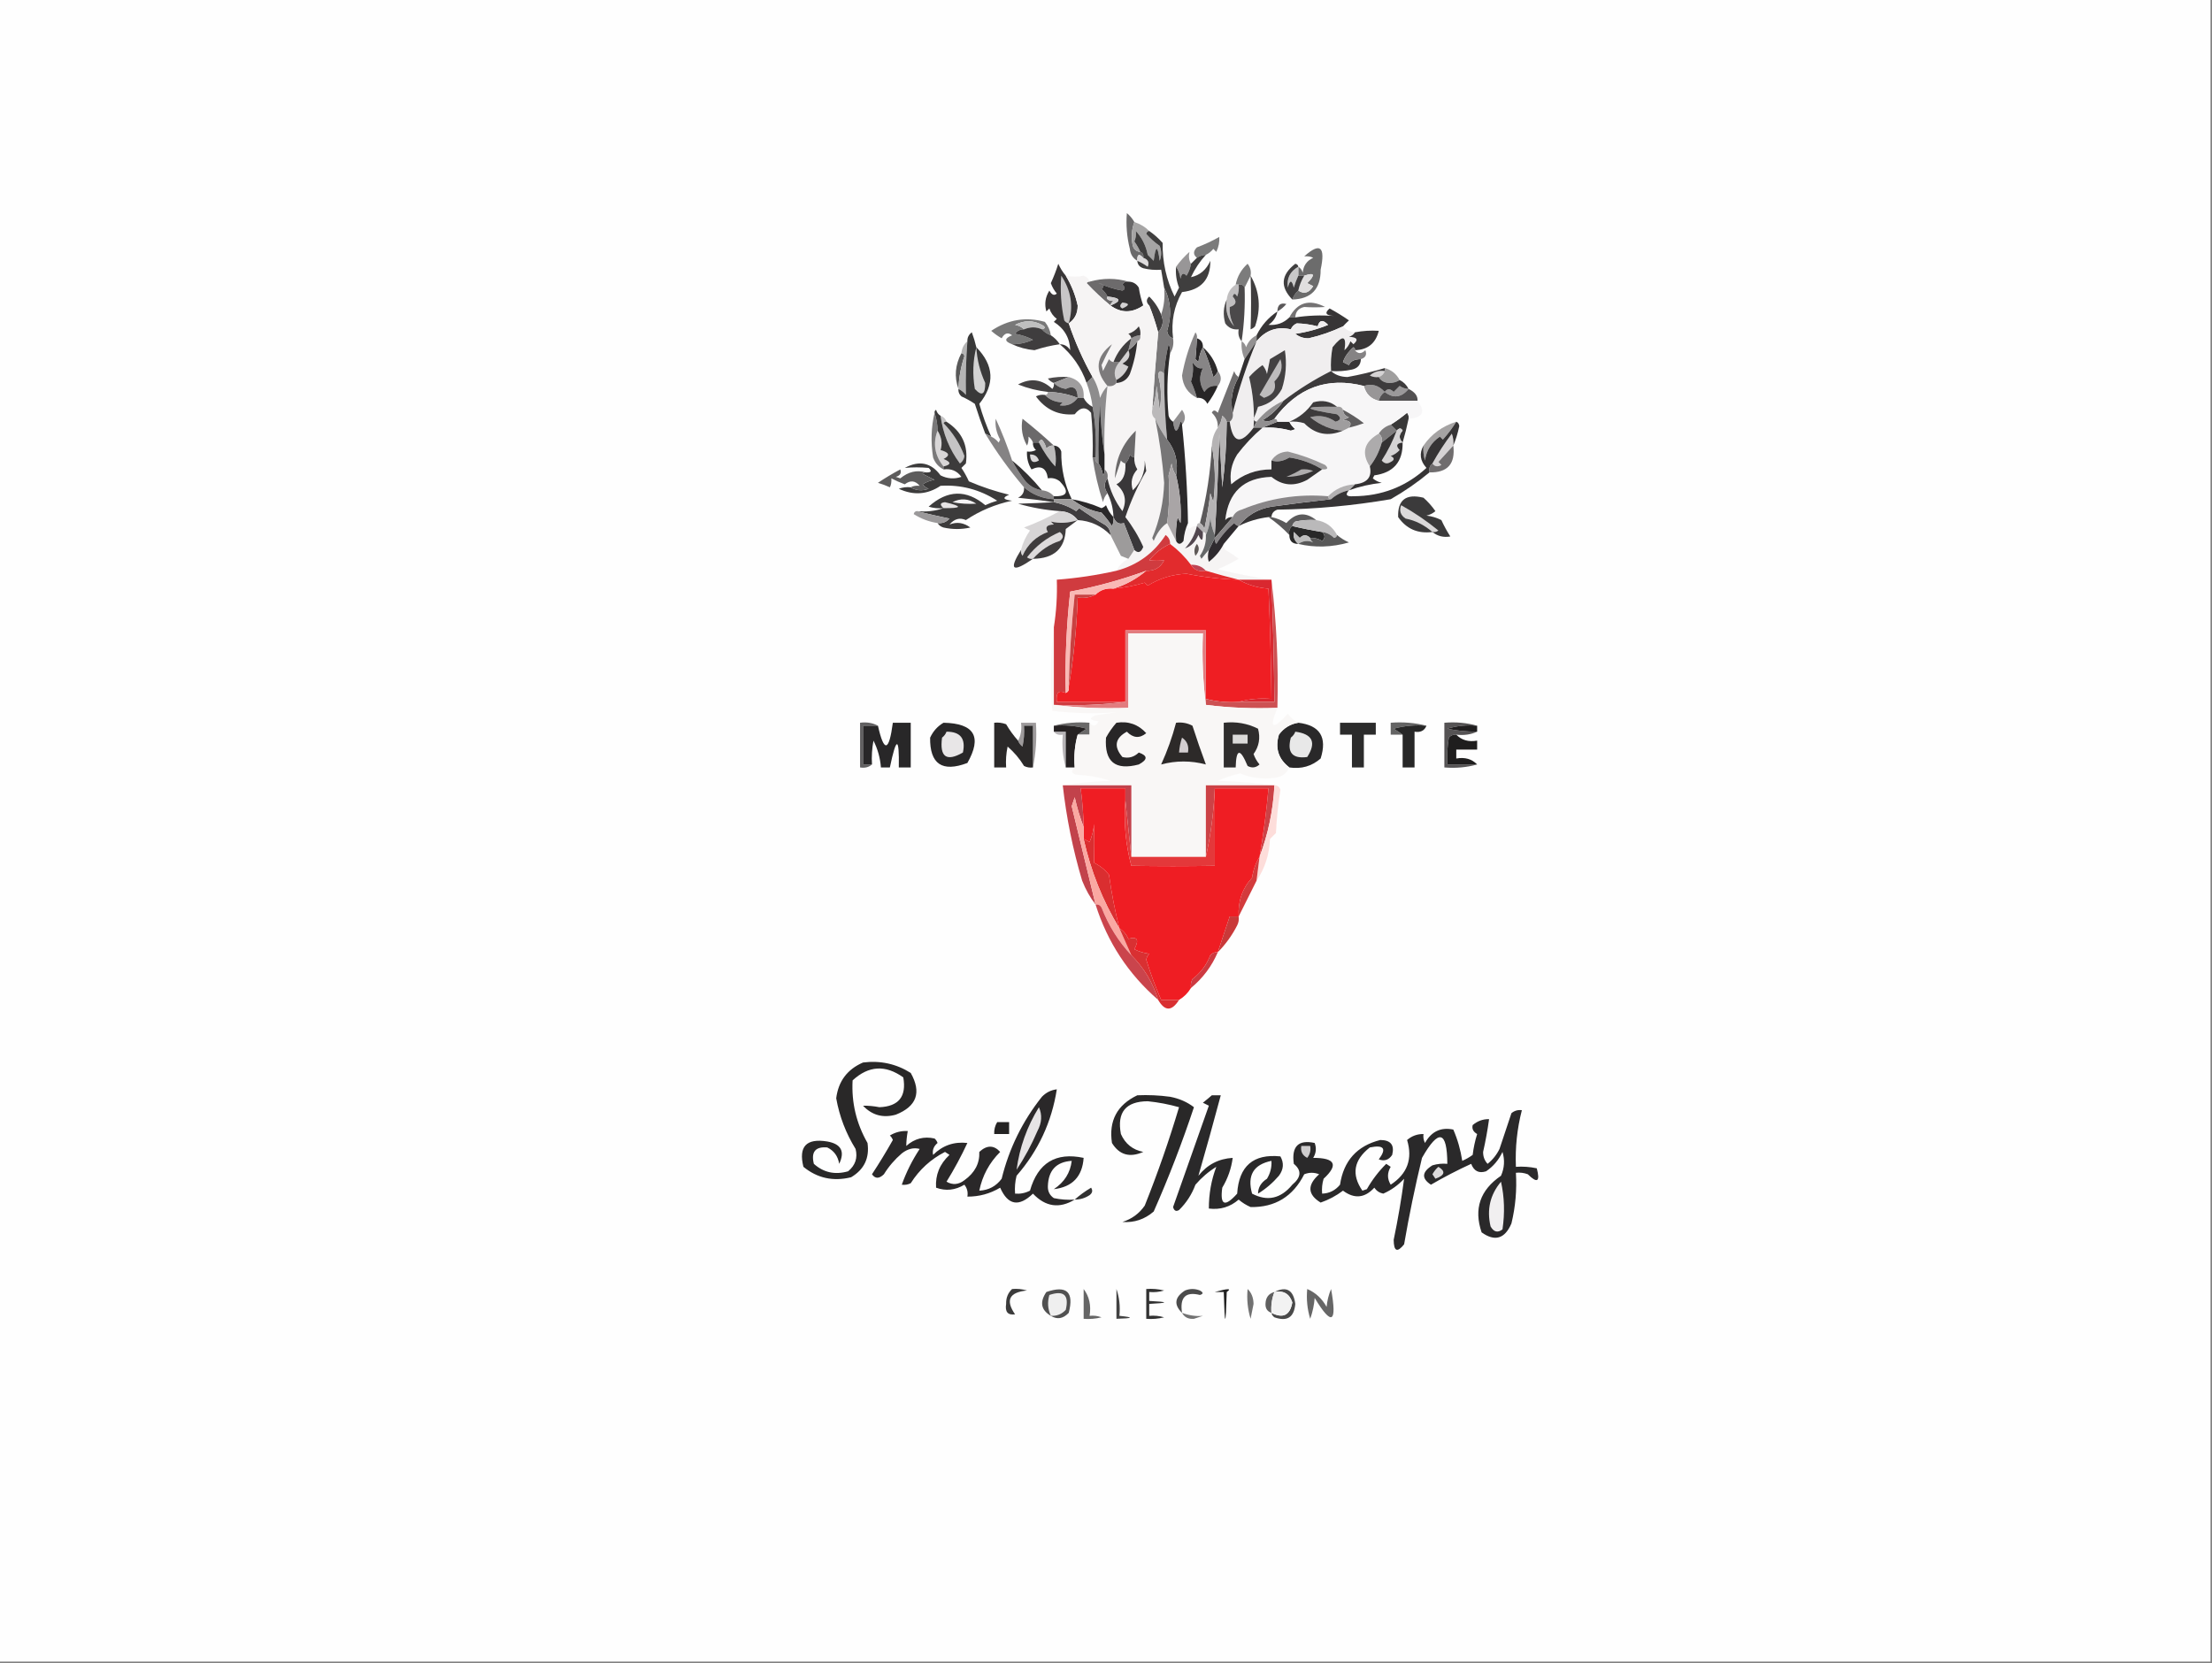 <?xml version="1.0" encoding="UTF-8"?>
<!DOCTYPE svg PUBLIC "-//W3C//DTD SVG 1.1//EN" "http://www.w3.org/Graphics/SVG/1.1/DTD/svg11.dtd">
<svg xmlns="http://www.w3.org/2000/svg" version="1.1" width="742px" height="558px" style="shape-rendering:geometricPrecision; text-rendering:geometricPrecision; image-rendering:optimizeQuality; fill-rule:evenodd; clip-rule:evenodd" xmlns:xlink="http://www.w3.org/1999/xlink">
<rect width="100%" height="100%" fill="#808080" stroke="none"/>
<g><path style="opacity:1" fill="#fefefe" d="M -0.5,-0.5 C 246.833,-0.5 494.167,-0.5 741.5,-0.5C 741.5,185.5 741.5,371.5 741.5,557.5C 494.167,557.5 246.833,557.5 -0.5,557.5C -0.5,371.5 -0.5,185.5 -0.5,-0.5 Z"/></g>
<g><path style="opacity:1" fill="#6a696a" d="M 380.5,74.5 C 379.565,77.113 379.398,79.779 380,82.5C 380.417,83.756 381.25,84.423 382.5,84.5C 383.338,84.842 383.672,85.508 383.5,86.5C 382.075,84.969 381.409,85.302 381.5,87.5C 380.034,86.653 379.2,85.32 379,83.5C 378.002,79.527 377.669,75.527 378,71.5C 379.045,72.373 379.878,73.373 380.5,74.5 Z"/></g>
<g><path style="opacity:1" fill="#a6a5a5" d="M 380.5,74.5 C 382.434,75.11 384.101,76.11 385.5,77.5C 384.957,77.56 384.624,77.893 384.5,78.5C 385.851,80.019 387.351,81.352 389,82.5C 389.667,84.167 389.667,85.833 389,87.5C 388.333,82.167 387.667,82.167 387,87.5C 386.333,86.833 385.667,86.167 385,85.5C 384.396,82.397 383.063,79.73 381,77.5C 381.148,78.825 380.982,79.992 380.5,81C 381.305,82.113 381.972,83.279 382.5,84.5C 381.25,84.423 380.417,83.756 380,82.5C 379.398,79.779 379.565,77.113 380.5,74.5 Z"/></g>
<g><path style="opacity:1" fill="#7b7b7b" d="M 404.5,85.5 C 403.391,85.557 402.391,85.89 401.5,86.5C 400.209,85.458 400.209,84.292 401.5,83C 404.102,82.023 406.602,80.856 409,79.5C 409.122,81.169 408.788,82.835 408,84.5C 407.667,84.167 407.333,83.833 407,83.5C 406.292,84.38 405.458,85.047 404.5,85.5 Z"/></g>
<g><path style="opacity:1" fill="#dedcdd" d="M 383.5,86.5 C 385.085,87.002 385.585,88.002 385,89.5C 383.887,88.695 382.721,88.028 381.5,87.5C 381.409,85.302 382.075,84.969 383.5,86.5 Z"/></g>
<g><path style="opacity:1" fill="#6c6c6c" d="M 433.5,100.5 C 433.932,99.29 434.599,98.29 435.5,97.5C 437.456,98.801 439.123,98.301 440.5,96C 439.833,95.667 439.167,95.333 438.5,95C 441.322,92.145 440.989,91.311 437.5,92.5C 436.833,92.5 436.167,92.5 435.5,92.5C 435.5,91.5 435.5,90.5 435.5,89.5C 436.222,89.918 436.722,90.584 437,91.5C 437.197,89.139 438.364,87.472 440.5,86.5C 439.738,86.089 438.738,85.923 437.5,86C 442.835,81.237 444.668,82.737 443,90.5C 443.027,96.972 439.86,100.305 433.5,100.5 Z"/></g>
<g><path style="opacity:1" fill="#989697" d="M 399.5,88.5 C 399.291,89.922 398.791,91.255 398,92.5C 396.984,91.366 396.317,91.699 396,93.5C 395.79,91.942 395.29,90.609 394.5,89.5C 395.793,87.704 397.293,86.037 399,84.5C 398.669,86.019 398.836,87.352 399.5,88.5 Z"/></g>
<g><path style="opacity:1" fill="#7c7c7c" d="M 419.5,92.5 C 418.833,93.833 418.167,95.167 417.5,96.5C 417.158,95.662 416.492,95.328 415.5,95.5C 415.167,95.5 414.833,95.5 414.5,95.5C 415.051,92.733 416.384,90.4 418.5,88.5C 419.429,89.689 419.762,91.022 419.5,92.5 Z"/></g>
<g><path style="opacity:1" fill="#3f3e3e" d="M 385.5,77.5 C 387.129,78.625 388.629,79.959 390,81.5C 389.898,87.881 391.231,93.881 394,99.5C 394.5,98.5 395,97.5 395.5,96.5C 394.626,94.253 394.292,91.92 394.5,89.5C 395.29,90.609 395.79,91.942 396,93.5C 396.317,91.699 396.984,91.366 398,92.5C 398.791,91.255 399.291,89.922 399.5,88.5C 400.167,87.833 400.833,87.167 401.5,86.5C 402.391,85.89 403.391,85.557 404.5,85.5C 402.472,87.713 400.805,90.213 399.5,93C 402.46,92.394 404.627,90.561 406,87.5C 406.055,93.784 402.888,97.284 396.5,98C 393.802,102.773 392.802,107.939 393.5,113.5C 392.351,113.209 391.684,112.376 391.5,111C 393.094,105.893 392.761,101.059 390.5,96.5C 390.167,94.5 389.833,92.5 389.5,90.5C 387.473,90.662 385.473,90.496 383.5,90C 382.244,89.583 381.577,88.75 381.5,87.5C 382.721,88.028 383.887,88.695 385,89.5C 385.585,88.002 385.085,87.002 383.5,86.5C 383.672,85.508 383.338,84.842 382.5,84.5C 381.972,83.279 381.305,82.113 380.5,81C 380.982,79.992 381.148,78.825 381,77.5C 383.063,79.73 384.396,82.397 385,85.5C 385.667,86.167 386.333,86.833 387,87.5C 387.667,82.167 388.333,82.167 389,87.5C 389.667,85.833 389.667,84.167 389,82.5C 387.351,81.352 385.851,80.019 384.5,78.5C 384.624,77.893 384.957,77.56 385.5,77.5 Z"/></g>
<g><path style="opacity:1" fill="#c8c8c8" d="M 435.5,89.5 C 435.5,90.5 435.5,91.5 435.5,92.5C 434.91,93.766 434.41,95.099 434,96.5C 433.333,93.833 432.667,93.833 432,96.5C 431.557,93.386 432.724,91.052 435.5,89.5 Z"/></g>
<g><path style="opacity:1" fill="#6d6b6c" d="M 378.5,94.5 C 377.624,94.369 376.957,94.703 376.5,95.5C 377.506,96.396 377.506,97.062 376.5,97.5C 373.862,97.039 371.195,96.206 368.5,95C 370.301,95.317 370.634,95.984 369.5,97C 370.381,97.708 371.047,98.542 371.5,99.5C 370.991,100.341 371.657,100.841 373.5,101C 372.944,101.383 372.611,101.883 372.5,102.5C 369.729,100.233 367.062,97.733 364.5,95C 364.728,94.601 365.062,94.435 365.5,94.5C 369.965,93.264 374.299,93.264 378.5,94.5 Z"/></g>
<g><path style="opacity:1" fill="#e0dfdf" d="M 435.5,97.5 C 435.893,95.716 436.559,94.049 437.5,92.5C 440.989,91.311 441.322,92.145 438.5,95C 439.167,95.333 439.833,95.667 440.5,96C 439.123,98.301 437.456,98.801 435.5,97.5 Z"/></g>
<g><path style="opacity:1" fill="#343233" d="M 378.5,94.5 C 380.017,94.511 381.184,95.177 382,96.5C 382.315,98.586 382.815,100.586 383.5,102.5C 379.721,105.09 376.055,105.09 372.5,102.5C 376.358,100.959 376.025,99.959 371.5,99.5C 371.047,98.542 370.381,97.708 369.5,97C 370.634,95.984 370.301,95.317 368.5,95C 371.195,96.206 373.862,97.039 376.5,97.5C 377.506,97.062 377.506,96.396 376.5,95.5C 376.957,94.703 377.624,94.369 378.5,94.5 Z"/></g>
<g><path style="opacity:1" fill="#3f3e3f" d="M 435.5,89.5 C 432.724,91.052 431.557,93.386 432,96.5C 432.667,93.833 433.333,93.833 434,96.5C 434.41,95.099 434.91,93.766 435.5,92.5C 436.167,92.5 436.833,92.5 437.5,92.5C 436.559,94.049 435.893,95.716 435.5,97.5C 434.599,98.29 433.932,99.29 433.5,100.5C 429.345,96.234 429.678,92.234 434.5,88.5C 435.107,88.624 435.44,88.957 435.5,89.5 Z"/></g>
<g><path style="opacity:1" fill="#393637" d="M 357.5,92.5 C 359.384,95.603 360.717,98.936 361.5,102.5C 361.533,105.102 360.533,107.102 358.5,108.5C 360.611,114.725 363.278,120.725 366.5,126.5C 365.833,127.167 365.167,127.833 364.5,128.5C 362.696,123.358 359.696,119.025 355.5,115.5C 357.017,115.511 358.184,116.177 359,117.5C 358.847,113.388 357.014,110.221 353.5,108C 353.833,107.667 354.167,107.333 354.5,107C 353.299,106.097 352.465,104.931 352,103.5C 351.667,103.833 351.333,104.167 351,104.5C 350.294,102.029 350.627,99.695 352,97.5C 352.811,98.96 353.645,99.293 354.5,98.5C 353.617,97.452 352.95,96.285 352.5,95C 353.472,92.889 354.305,90.722 355,88.5C 355.662,89.984 356.496,91.317 357.5,92.5 Z"/></g>
<g><path style="opacity:1" fill="#d0cecf" d="M 371.5,99.5 C 376.025,99.959 376.358,100.959 372.5,102.5C 372.611,101.883 372.944,101.383 373.5,101C 371.657,100.841 370.991,100.341 371.5,99.5 Z"/></g>
<g><path style="opacity:1" fill="#c0bebf" d="M 414.5,95.5 C 414.833,95.5 415.167,95.5 415.5,95.5C 415.657,96.873 415.49,98.207 415,99.5C 414.346,98.304 413.846,98.304 413.5,99.5C 415.022,101.156 414.689,102.323 412.5,103C 412.35,105.238 412.85,107.405 414,109.5C 411.749,106.983 410.916,103.983 411.5,100.5C 411.75,98.326 412.75,96.659 414.5,95.5 Z"/></g>
<g><path style="opacity:1" fill="#d4d2d3" d="M 376.5,101.5 C 378.975,101.747 378.975,102.413 376.5,103.5C 375.537,103.03 375.537,102.363 376.5,101.5 Z"/></g>
<g><path style="opacity:1" fill="#3f3d3e" d="M 419.5,92.5 C 422.571,97.857 423.071,103.524 421,109.5C 420.586,109.957 420.086,110.291 419.5,110.5C 419.713,104.727 419.713,98.727 419.5,92.5 Z"/></g>
<g><path style="opacity:1" fill="#5a5859" d="M 428.5,104.5 C 428.511,102.314 429.511,101.481 431.5,102C 430.627,103.045 429.627,103.878 428.5,104.5 Z"/></g>
<g><path style="opacity:1" fill="#747273" d="M 434.5,106.5 C 433.833,106.5 433.167,106.5 432.5,106.5C 435.202,101.426 439.202,100.259 444.5,103C 442.144,103.155 439.811,103.155 437.5,103C 435.574,103.422 434.574,104.589 434.5,106.5 Z"/></g>
<g><path style="opacity:1" fill="#c8c6c7" d="M 358.5,108.5 C 357.883,108.389 357.383,108.056 357,107.5C 355.919,102.53 355.586,97.53 356,92.5C 359.307,97.489 360.141,102.822 358.5,108.5 Z"/></g>
<g><path style="opacity:1" fill="#3f3d3e" d="M 389.5,105.5 C 390.448,107.672 390.115,109.672 388.5,111.5C 387.567,108.116 386.567,105.116 385.5,102.5C 384.438,101.425 384.438,100.425 385.5,99.5C 387.252,101.246 388.585,103.246 389.5,105.5 Z"/></g>
<g><path style="opacity:1" fill="#373536" d="M 450.5,109.5 C 446.818,111.257 442.985,112.59 439,113.5C 437.272,113.546 435.772,113.046 434.5,112C 438.305,111.466 441.971,110.466 445.5,109C 443.77,107.148 442.604,107.314 442,109.5C 439.612,108.883 437.279,108.55 435,108.5C 434.055,108.905 433.388,109.572 433,110.5C 428.417,109.443 424.583,110.777 421.5,114.5C 421.5,113.833 421.5,113.167 421.5,112.5C 423.117,109.216 425.45,106.549 428.5,104.5C 428.141,106.371 427.141,107.871 425.5,109C 428.257,109.231 430.59,108.398 432.5,106.5C 433.167,106.5 433.833,106.5 434.5,106.5C 438.705,105.852 443.039,105.686 447.5,106C 444.721,105.851 444.221,105.017 446,103.5C 448.25,104.708 450.417,106.041 452.5,107.5C 451.757,108.182 451.091,108.849 450.5,109.5 Z"/></g>
<g><path style="opacity:1" fill="#787878" d="M 352.5,112.5 C 351.29,112.068 350.29,111.401 349.5,110.5C 350.738,110.19 350.738,109.69 349.5,109C 346.575,107.398 343.575,107.398 340.5,109C 341.737,109.232 342.737,109.732 343.5,110.5C 342.244,110.461 341.244,110.961 340.5,112C 342.608,112.36 344.608,113.027 346.5,114C 344.128,115.044 341.795,115.544 339.5,115.5C 336.875,114.534 336.875,113.534 339.5,112.5C 338.132,111.406 336.965,111.74 336,113.5C 334.745,112.789 333.579,111.956 332.5,111C 338.158,107.207 344.158,106.207 350.5,108C 351.582,109.33 352.249,110.83 352.5,112.5 Z"/></g>
<g><path style="opacity:1" fill="#bfbfbf" d="M 349.5,110.5 C 347.611,109.62 345.611,109.62 343.5,110.5C 342.737,109.732 341.737,109.232 340.5,109C 343.575,107.398 346.575,107.398 349.5,109C 350.738,109.69 350.738,110.19 349.5,110.5 Z"/></g>
<g><path style="opacity:1" fill="#4b494a" d="M 415.5,95.5 C 416.492,95.328 417.158,95.662 417.5,96.5C 417.697,102.545 417.363,108.545 416.5,114.5C 415.566,113.432 415.232,112.099 415.5,110.5C 413.61,110.703 412.11,110.037 411,108.5C 410.199,105.633 410.366,102.966 411.5,100.5C 410.916,103.983 411.749,106.983 414,109.5C 412.85,107.405 412.35,105.238 412.5,103C 414.689,102.323 415.022,101.156 413.5,99.5C 413.846,98.304 414.346,98.304 415,99.5C 415.49,98.207 415.657,96.873 415.5,95.5 Z"/></g>
<g><path style="opacity:1" fill="#7a7879" d="M 390.5,96.5 C 392.761,101.059 393.094,105.893 391.5,111C 391.684,112.376 392.351,113.209 393.5,113.5C 393.784,115.415 393.451,117.081 392.5,118.5C 392.649,117.448 392.483,116.448 392,115.5C 391.174,118.793 390.674,122.126 390.5,125.5C 389.35,124.15 388.683,124.316 388.5,126C 389.562,129.789 389.729,133.623 389,137.5C 388.667,134.833 388.333,132.167 388,129.5C 387.817,132.365 387.317,135.031 386.5,137.5C 387.073,128.825 387.739,120.159 388.5,111.5C 390.115,109.672 390.448,107.672 389.5,105.5C 390.477,102.713 390.81,99.713 390.5,96.5 Z"/></g>
<g><path style="opacity:1" fill="#3f3d3e" d="M 349.5,110.5 C 350.29,111.401 351.29,112.068 352.5,112.5C 353.694,113.272 354.694,114.272 355.5,115.5C 352.594,115.916 349.761,116.582 347,117.5C 344.365,117.261 341.865,116.594 339.5,115.5C 341.795,115.544 344.128,115.044 346.5,114C 344.608,113.027 342.608,112.36 340.5,112C 341.244,110.961 342.244,110.461 343.5,110.5C 345.611,109.62 347.611,109.62 349.5,110.5 Z"/></g>
<g><path style="opacity:1" fill="#939192" d="M 421.5,112.5 C 421.5,113.167 421.5,113.833 421.5,114.5C 420.167,116.5 418.833,118.5 417.5,120.5C 416.659,118.621 416.325,116.621 416.5,114.5C 417.222,114.918 417.722,115.584 418,116.5C 418.66,114.676 419.827,113.343 421.5,112.5 Z"/></g>
<g><path style="opacity:1" fill="#f0eeef" d="M 450.5,109.5 C 451.514,110.674 452.847,111.34 454.5,111.5C 454.082,112.222 453.416,112.722 452.5,113C 455.279,113.149 455.779,113.983 454,115.5C 453.667,115.167 453.333,114.833 453,114.5C 452.581,115.672 451.915,116.672 451,117.5C 451.755,112.563 450.422,112.229 447,116.5C 446.503,119.146 446.336,121.813 446.5,124.5C 440.909,127.302 435.575,130.636 430.5,134.5C 426.949,136.111 423.949,138.444 421.5,141.5C 420.957,141.44 420.624,141.107 420.5,140.5C 421.098,139.205 421.598,137.872 422,136.5C 425.604,135.703 428.271,133.703 430,130.5C 431.363,126.239 431.696,121.905 431,117.5C 429.333,118.5 427.667,119.5 426,120.5C 425.667,122.167 425.333,123.833 425,125.5C 424.751,124.376 424.251,123.376 423.5,122.5C 421.851,123.648 420.351,124.981 419,126.5C 420.367,132.22 420.867,137.886 420.5,143.5C 416.15,149.321 413.483,148.655 412.5,141.5C 413.404,140.791 413.737,139.791 413.5,138.5C 415.608,130.291 418.274,122.291 421.5,114.5C 424.583,110.777 428.417,109.443 433,110.5C 433.388,109.572 434.055,108.905 435,108.5C 437.279,108.55 439.612,108.883 442,109.5C 442.604,107.314 443.77,107.148 445.5,109C 441.971,110.466 438.305,111.466 434.5,112C 435.772,113.046 437.272,113.546 439,113.5C 442.985,112.59 446.818,111.257 450.5,109.5 Z"/></g>
<g><path style="opacity:1" fill="#383637" d="M 454.5,117.5 C 454.565,117.062 454.399,116.728 454,116.5C 452.199,118.109 451.033,119.776 450.5,121.5C 451.167,121.833 451.833,122.167 452.5,122.5C 453.006,121.176 454.339,120.509 456.5,120.5C 456.426,122.411 455.426,123.578 453.5,124C 451.19,124.497 448.857,124.663 446.5,124.5C 446.336,121.813 446.503,119.146 447,116.5C 450.422,112.229 451.755,112.563 451,117.5C 451.915,116.672 452.581,115.672 453,114.5C 453.333,114.833 453.667,115.167 454,115.5C 455.779,113.983 455.279,113.149 452.5,113C 453.416,112.722 454.082,112.222 454.5,111.5C 457.176,110.992 459.843,110.825 462.5,111C 461.464,115.205 458.797,117.371 454.5,117.5 Z"/></g>
<g><path style="opacity:1" fill="#858384" d="M 454.5,117.5 C 455.542,118.791 456.708,118.791 458,117.5C 458.585,118.998 458.085,119.998 456.5,120.5C 454.339,120.509 453.006,121.176 452.5,122.5C 451.833,122.167 451.167,121.833 450.5,121.5C 451.033,119.776 452.199,118.109 454,116.5C 454.399,116.728 454.565,117.062 454.5,117.5 Z"/></g>
<g><path style="opacity:1" fill="#282627" d="M 401.5,113.5 C 402.906,113.973 403.573,114.973 403.5,116.5C 402.698,117.952 402.198,119.618 402,121.5C 401.667,121.167 401.333,120.833 401,120.5C 401.207,118.249 401.373,115.915 401.5,113.5 Z"/></g>
<g><path style="opacity:1" fill="#585858" d="M 322.5,118.5 C 323.043,118.56 323.376,118.893 323.5,119.5C 322.319,123.072 321.652,126.738 321.5,130.5C 320.058,126.456 320.391,122.456 322.5,118.5 Z"/></g>
<g><path style="opacity:1" fill="#2c2a2b" d="M 403.5,116.5 C 405.95,118.629 407.617,121.296 408.5,124.5C 408.217,125.289 407.717,125.956 407,126.5C 406.078,123.009 404.911,119.675 403.5,116.5 Z"/></g>
<g><path style="opacity:1" fill="#f6f4f4" d="M 357.5,92.5 C 359.674,92.92 361.674,92.92 363.5,92.5C 364.522,92.856 365.189,93.522 365.5,94.5C 365.062,94.435 364.728,94.601 364.5,95C 367.062,97.733 369.729,100.233 372.5,102.5C 376.055,105.09 379.721,105.09 383.5,102.5C 384.167,102.5 384.833,102.5 385.5,102.5C 386.567,105.116 387.567,108.116 388.5,111.5C 387.739,120.159 387.073,128.825 386.5,137.5C 386.263,138.791 386.596,139.791 387.5,140.5C 388.952,147.594 389.952,154.76 390.5,162C 390.311,168.404 388.978,174.57 386.5,180.5C 386.667,180.833 386.833,181.167 387,181.5C 388.158,178.72 389.658,176.72 391.5,175.5C 392.508,177.544 393.508,179.544 394.5,181.5C 395.189,182.774 396.023,182.774 397,181.5C 397.191,179.292 397.691,177.292 398.5,175.5C 398.369,176.239 398.536,176.906 399,177.5C 399.671,176.748 400.504,176.414 401.5,176.5C 400.828,179.342 399.494,181.842 397.5,184C 399.494,183.343 400.994,181.843 402,179.5C 403.087,181.932 403.587,181.598 403.5,178.5C 404.167,178.5 404.5,178.833 404.5,179.5C 404.613,182.049 403.946,184.382 402.5,186.5C 402.667,186.833 402.833,187.167 403,187.5C 403.852,186.429 404.685,185.429 405.5,184.5C 405.094,186.109 405.094,187.443 405.5,188.5C 407.652,186.838 409.318,184.838 410.5,182.5C 410.369,183.239 410.536,183.906 411,184.5C 412.586,185.376 414.086,186.376 415.5,187.5C 413.231,188.815 410.898,189.982 408.5,191C 414.573,192.497 420.573,193.664 426.5,194.5C 422.833,194.5 419.167,194.5 415.5,194.5C 411.904,193.613 408.238,192.613 404.5,191.5C 403.22,190.069 401.553,189.402 399.5,189.5C 397.5,186.833 395.167,184.5 392.5,182.5C 392.539,181.244 392.039,180.244 391,179.5C 387.044,185.622 381.544,189.622 374.5,191.5C 375.37,189.726 376.703,188.393 378.5,187.5C 379.167,186.5 379.833,185.5 380.5,184.5C 381.743,185.737 382.743,185.404 383.5,183.5C 381.898,179.905 379.898,176.571 377.5,173.5C 379.373,167.986 381.706,162.819 384.5,158C 384.333,156.833 384.167,155.667 384,154.5C 384.126,158.462 382.792,161.795 380,164.5C 379.161,161.86 379.661,159.527 381.5,157.5C 380.754,156.264 380.421,154.93 380.5,153.5C 380.638,150.728 380.805,147.728 381,144.5C 376.449,148.929 374.115,154.263 374,160.5C 374.667,158.5 375.333,156.5 376,154.5C 376.383,155.056 376.883,155.389 377.5,155.5C 377.715,159.052 376.715,161.385 374.5,162.5C 377.416,164.991 378.082,167.991 376.5,171.5C 374.016,168.199 372.349,164.533 371.5,160.5C 371.737,159.209 371.404,158.209 370.5,157.5C 370.5,155.833 370.5,154.167 370.5,152.5C 370.309,144.799 370.642,137.132 371.5,129.5C 370.442,130.6 369.608,131.934 369,133.5C 368.61,130.896 367.776,128.562 366.5,126.5C 363.278,120.725 360.611,114.725 358.5,108.5C 360.533,107.102 361.533,105.102 361.5,102.5C 360.717,98.936 359.384,95.603 357.5,92.5 Z"/></g>
<g><path style="opacity:1" fill="#d3d1d2" d="M 378.5,117.5 C 379.317,119.308 378.65,120.808 376.5,122C 377.167,122.333 377.833,122.667 378.5,123C 377.672,124.992 376.339,126.492 374.5,127.5C 373.479,125.477 373.812,123.477 375.5,121.5C 376.512,120.128 377.512,118.795 378.5,117.5 Z"/></g>
<g><path style="opacity:1" fill="#312f30" d="M 381.5,114.5 C 381.143,118.263 380.31,121.93 379,125.5C 378.082,127.376 376.582,128.376 374.5,128.5C 374.5,128.167 374.5,127.833 374.5,127.5C 376.339,126.492 377.672,124.992 378.5,123C 377.833,122.667 377.167,122.333 376.5,122C 378.65,120.808 379.317,119.308 378.5,117.5C 379.728,116.694 380.728,115.694 381.5,114.5 Z"/></g>
<g><path style="opacity:1" fill="#7d7b7c" d="M 373.5,121.5 C 374.167,121.5 374.833,121.5 375.5,121.5C 373.812,123.477 373.479,125.477 374.5,127.5C 374.5,127.833 374.5,128.167 374.5,128.5C 373.791,129.404 372.791,129.737 371.5,129.5C 367.09,124.297 367.59,119.63 373,115.5C 371.824,117.6 370.657,119.934 369.5,122.5C 369.667,123.167 369.833,123.833 370,124.5C 370.667,123.167 371.333,121.833 372,120.5C 372.383,121.056 372.883,121.389 373.5,121.5 Z"/></g>
<g><path style="opacity:1" fill="#959394" d="M 382.5,112.5 C 382.672,113.492 382.338,114.158 381.5,114.5C 380.728,115.694 379.728,116.694 378.5,117.5C 378.833,116.167 379.167,114.833 379.5,113.5C 380.391,112.89 381.391,112.557 382.5,112.5 Z"/></g>
<g><path style="opacity:1" fill="#403e3f" d="M 379.5,113.5 C 379.167,114.833 378.833,116.167 378.5,117.5C 377.512,118.795 376.512,120.128 375.5,121.5C 374.833,121.5 374.167,121.5 373.5,121.5C 374.738,118.262 376.738,115.596 379.5,113.5 Z"/></g>
<g><path style="opacity:1" fill="#3b393a" d="M 382.5,112.5 C 381.391,112.557 380.391,112.89 379.5,113.5C 379.389,112.883 379.056,112.383 378.5,112C 379.931,111.535 381.097,110.701 382,109.5C 382.483,110.448 382.649,111.448 382.5,112.5 Z"/></g>
<g><path style="opacity:1" fill="#878586" d="M 401.5,113.5 C 401.373,115.915 401.207,118.249 401,120.5C 401.333,120.833 401.667,121.167 402,121.5C 402.198,119.618 402.698,117.952 403.5,116.5C 404.911,119.675 406.078,123.009 407,126.5C 407.717,125.956 408.217,125.289 408.5,124.5C 409.833,126.167 409.833,127.833 408.5,129.5C 406.549,129.227 405.049,129.893 404,131.5C 402.314,128.912 402.147,126.245 403.5,123.5C 402.229,123.874 401.062,123.208 400,121.5C 400.363,123.716 400.196,125.882 399.5,128C 400.32,129.8 400.986,131.634 401.5,133.5C 398.448,131.944 396.782,129.444 396.5,126C 397.394,120.984 398.894,116.15 401,111.5C 401.464,112.094 401.631,112.761 401.5,113.5 Z"/></g>
<g><path style="opacity:1" fill="#d5d3d4" d="M 464.5,124.5 C 464.167,125.5 463.5,126.167 462.5,126.5C 461.448,126.649 460.448,126.483 459.5,126C 460.905,124.731 462.571,124.231 464.5,124.5 Z"/></g>
<g><path style="opacity:1" fill="#b4b4b4" d="M 324.5,114.5 C 324.043,120.577 323.876,126.577 324,132.5C 323.292,131.619 322.458,130.953 321.5,130.5C 321.652,126.738 322.319,123.072 323.5,119.5C 323.376,118.893 323.043,118.56 322.5,118.5C 322.66,116.847 323.326,115.514 324.5,114.5 Z"/></g>
<g><path style="opacity:1" fill="#4b494a" d="M 358.5,126.5 C 356.833,127.167 355.167,127.833 353.5,128.5C 352.711,128.217 352.044,127.717 351.5,127C 353.81,126.503 356.143,126.337 358.5,126.5 Z"/></g>
<g><path style="opacity:1" fill="#9f9e9e" d="M 464.5,123.5 C 466.754,124.124 468.421,125.457 469.5,127.5C 468.551,128.152 467.385,128.486 466,128.5C 464.319,128.392 463.152,127.725 462.5,126.5C 463.5,126.167 464.167,125.5 464.5,124.5C 464.5,124.167 464.5,123.833 464.5,123.5 Z"/></g>
<g><path style="opacity:1" fill="#323031" d="M 421.5,114.5 C 418.274,122.291 415.608,130.291 413.5,138.5C 412.603,134.434 413.269,130.434 415.5,126.5C 416.167,124.5 416.833,122.5 417.5,120.5C 418.833,118.5 420.167,116.5 421.5,114.5 Z"/></g>
<g><path style="opacity:1" fill="#9f9d9e" d="M 358.5,126.5 C 362.12,127.452 363.787,129.785 363.5,133.5C 362.833,133.5 362.167,133.5 361.5,133.5C 361.438,130.204 360.105,129.204 357.5,130.5C 355.927,130.248 354.594,129.582 353.5,128.5C 355.167,127.833 356.833,127.167 358.5,126.5 Z"/></g>
<g><path style="opacity:1" fill="#bbb9ba" d="M 390.5,125.5 C 390.479,132.854 390.813,140.187 391.5,147.5C 389.9,145.297 388.567,142.964 387.5,140.5C 386.596,139.791 386.263,138.791 386.5,137.5C 387.317,135.031 387.817,132.365 388,129.5C 388.333,132.167 388.667,134.833 389,137.5C 389.729,133.623 389.562,129.789 388.5,126C 388.683,124.316 389.35,124.15 390.5,125.5 Z"/></g>
<g><path style="opacity:1" fill="#434142" d="M 421.5,141.5 C 421.167,142.167 420.833,142.833 420.5,143.5C 420.867,137.886 420.367,132.22 419,126.5C 420.351,124.981 421.851,123.648 423.5,122.5C 424.251,123.376 424.751,124.376 425,125.5C 425.333,123.833 425.667,122.167 426,120.5C 427.667,119.5 429.333,118.5 431,117.5C 431.696,121.905 431.363,126.239 430,130.5C 428.271,133.703 425.604,135.703 422,136.5C 421.598,137.872 421.098,139.205 420.5,140.5C 420.624,141.107 420.957,141.44 421.5,141.5 Z"/></g>
<g><path style="opacity:1" fill="#bebcbd" d="M 429.5,120.5 C 430.446,123.203 429.78,125.703 427.5,128C 428.207,130.691 427.041,132.525 424,133.5C 423.5,133.167 423,132.833 422.5,132.5C 424.857,128.445 427.19,124.445 429.5,120.5 Z"/></g>
<g><path style="opacity:1" fill="#989697" d="M 464.5,131.5 C 463.449,132.222 462.782,133.222 462.5,134.5C 459.811,133.811 458.144,132.144 457.5,129.5C 460.097,128.6 462.431,129.267 464.5,131.5 Z"/></g>
<g><path style="opacity:1" fill="#9b999a" d="M 472.5,130.5 C 470.047,133.445 467.38,133.778 464.5,131.5C 465.313,130.347 466.313,130.347 467.5,131.5C 468.167,130.833 468.833,130.167 469.5,129.5C 470.417,130.127 471.417,130.461 472.5,130.5 Z"/></g>
<g><path style="opacity:1" fill="#434142" d="M 353.5,128.5 C 354.594,129.582 355.927,130.248 357.5,130.5C 360.105,129.204 361.438,130.204 361.5,133.5C 358.306,132.242 354.973,131.576 351.5,131.5C 348.054,131.111 344.721,130.278 341.5,129C 345.714,126.731 349.547,127.231 353,130.5C 353.464,129.906 353.631,129.239 353.5,128.5 Z"/></g>
<g><path style="opacity:1" fill="#272526" d="M 408.5,129.5 C 407.588,131.595 406.421,133.595 405,135.5C 404.29,134.027 403.124,133.36 401.5,133.5C 400.986,131.634 400.32,129.8 399.5,128C 400.196,125.882 400.363,123.716 400,121.5C 401.062,123.208 402.229,123.874 403.5,123.5C 402.147,126.245 402.314,128.912 404,131.5C 405.049,129.893 406.549,129.227 408.5,129.5 Z"/></g>
<g><path style="opacity:1" fill="#3d3b3c" d="M 464.5,123.5 C 464.5,123.833 464.5,124.167 464.5,124.5C 462.571,124.231 460.905,124.731 459.5,126C 460.448,126.483 461.448,126.649 462.5,126.5C 463.152,127.725 464.319,128.392 466,128.5C 467.385,128.486 468.551,128.152 469.5,127.5C 470.833,128.167 471.833,129.167 472.5,130.5C 471.417,130.461 470.417,130.127 469.5,129.5C 468.833,130.167 468.167,130.833 467.5,131.5C 466.313,130.347 465.313,130.347 464.5,131.5C 462.431,129.267 460.097,128.6 457.5,129.5C 445.246,126.367 435.246,130.034 427.5,140.5C 426.262,141.412 424.928,141.579 423.5,141C 426.331,139.334 428.664,137.168 430.5,134.5C 435.575,130.636 440.909,127.302 446.5,124.5C 447.871,125.787 449.705,126.453 452,126.5C 456.25,125.729 460.417,124.729 464.5,123.5 Z"/></g>
<g><path style="opacity:1" fill="#393939" d="M 327.5,116.5 C 333.463,122.585 333.796,128.919 328.5,135.5C 329.562,139.286 330.896,142.953 332.5,146.5C 331.833,146.167 331.167,145.833 330.5,145.5C 329.244,142.233 328.077,138.899 327,135.5C 325.581,134.54 324.081,133.707 322.5,133C 321.748,132.329 321.414,131.496 321.5,130.5C 322.458,130.953 323.292,131.619 324,132.5C 323.876,126.577 324.043,120.577 324.5,114.5C 324.461,113.244 324.961,112.244 326,111.5C 326.608,113.154 327.108,114.821 327.5,116.5 Z"/></g>
<g><path style="opacity:1" fill="#d2d2d2" d="M 327.5,116.5 C 327.737,120.681 328.737,124.681 330.5,128.5C 330.503,132.394 329.336,133.06 327,130.5C 326.185,125.648 326.352,120.981 327.5,116.5 Z"/></g>
<g><path style="opacity:1" fill="#9e9c9d" d="M 351.5,131.5 C 354.973,131.576 358.306,132.242 361.5,133.5C 359.979,135.529 357.979,136.362 355.5,136C 355.833,135.667 356.167,135.333 356.5,135C 354.026,134.963 352.026,134.13 350.5,132.5C 351.167,132.5 351.5,132.167 351.5,131.5 Z"/></g>
<g><path style="opacity:1" fill="#8d8c8d" d="M 366.5,126.5 C 367.776,128.562 368.61,130.896 369,133.5C 369.608,131.934 370.442,130.6 371.5,129.5C 370.642,137.132 370.309,144.799 370.5,152.5C 369.673,147.015 369.173,141.348 369,135.5C 368.5,142.158 368.334,148.825 368.5,155.5C 367.662,155.158 367.328,154.492 367.5,153.5C 367.822,147.642 367.489,141.975 366.5,136.5C 366.142,133.733 365.475,131.067 364.5,128.5C 365.167,127.833 365.833,127.167 366.5,126.5 Z"/></g>
<g><path style="opacity:1" fill="#525051" d="M 472.5,130.5 C 474.628,131.538 475.628,132.871 475.5,134.5C 471.167,134.5 466.833,134.5 462.5,134.5C 462.782,133.222 463.449,132.222 464.5,131.5C 467.38,133.778 470.047,133.445 472.5,130.5 Z"/></g>
<g><path style="opacity:1" fill="#3d3b3c" d="M 350.5,132.5 C 352.026,134.13 354.026,134.963 356.5,135C 356.167,135.333 355.833,135.667 355.5,136C 357.979,136.362 359.979,135.529 361.5,133.5C 362.167,133.5 362.833,133.5 363.5,133.5C 364.167,134.833 365.167,135.833 366.5,136.5C 367.489,141.975 367.822,147.642 367.5,153.5C 367.167,153.5 366.833,153.5 366.5,153.5C 366.666,148.489 366.499,143.489 366,138.5C 364.262,136.378 362.428,136.545 360.5,139C 355.108,139.473 350.775,137.473 347.5,133C 348.448,132.517 349.448,132.351 350.5,132.5 Z"/></g>
<g><path style="opacity:1" fill="#918f90" d="M 396.5,142.5 C 396.565,142.062 396.399,141.728 396,141.5C 394.886,145.456 394.053,145.456 393.5,141.5C 394.479,140.235 395.479,138.901 396.5,137.5C 397.788,139.299 397.788,140.965 396.5,142.5 Z"/></g>
<g><path style="opacity:1" fill="#716f70" d="M 415.5,126.5 C 413.269,130.434 412.603,134.434 413.5,138.5C 413.737,139.791 413.404,140.791 412.5,141.5C 412.167,141.5 411.833,141.5 411.5,141.5C 411.217,140.711 410.717,140.044 410,139.5C 409.79,141.058 409.29,142.391 408.5,143.5C 408.617,141.516 407.95,139.85 406.5,138.5C 406.938,137.494 407.604,137.494 408.5,138.5C 410.333,133.833 412.167,129.167 414,124.5C 414.278,125.416 414.778,126.082 415.5,126.5 Z"/></g>
<g><path style="opacity:1" fill="#2e2c2d" d="M 428.5,141.5 C 429.833,141.5 431.167,141.5 432.5,141.5C 432.953,142.458 433.619,143.292 434.5,144C 434,144.167 433.5,144.333 433,144.5C 429.895,143.633 426.728,143.299 423.5,143.5C 425.167,142.833 426.833,142.167 428.5,141.5 Z"/></g>
<g><path style="opacity:1" fill="#918f90" d="M 430.5,134.5 C 428.664,137.168 426.331,139.334 423.5,141C 424.928,141.579 426.262,141.412 427.5,140.5C 428.167,140.5 428.5,140.833 428.5,141.5C 426.833,142.167 425.167,142.833 423.5,143.5C 422.5,143.5 421.5,143.5 420.5,143.5C 420.833,142.833 421.167,142.167 421.5,141.5C 423.949,138.444 426.949,136.111 430.5,134.5 Z"/></g>
<g><path style="opacity:1" fill="#393838" d="M 472.5,140.5 C 471.922,143.28 471.255,145.947 470.5,148.5C 469.193,147.198 469.193,145.865 470.5,144.5C 470.03,143.537 469.363,143.537 468.5,144.5C 467.833,143.833 467.167,143.167 466.5,142.5C 468.392,141.298 470.226,139.965 472,138.5C 472.464,139.094 472.631,139.761 472.5,140.5 Z"/></g>
<g><path style="opacity:1" fill="#6b696a" d="M 353.5,149.5 C 352.504,149.414 351.671,149.748 351,150.5C 350.751,149.376 350.251,148.376 349.5,147.5C 348.893,147.624 348.56,147.957 348.5,148.5C 347.833,148.5 347.167,148.5 346.5,148.5C 346.217,147.711 345.717,147.044 345,146.5C 345.077,147.738 344.911,148.738 344.5,149.5C 342.898,146.662 342.398,143.662 343,140.5C 346.665,143.399 350.165,146.399 353.5,149.5 Z"/></g>
<g><path style="opacity:1" fill="#f7f6f7" d="M 457.5,129.5 C 458.144,132.144 459.811,133.811 462.5,134.5C 466.833,134.5 471.167,134.5 475.5,134.5C 478.321,138.193 477.321,140.193 472.5,140.5C 472.631,139.761 472.464,139.094 472,138.5C 470.226,139.965 468.392,141.298 466.5,142.5C 464.77,143.026 463.436,144.026 462.5,145.5C 457.569,148.304 456.569,151.97 459.5,156.5C 460.311,160.061 458.644,162.061 454.5,162.5C 450.898,162.692 447.898,164.026 445.5,166.5C 435.46,165.646 425.794,167.146 416.5,171C 415.058,171.377 414.058,172.21 413.5,173.5C 412.504,173.414 411.671,173.748 411,174.5C 412.048,165.115 417.215,160.282 426.5,160C 430.155,162.977 434.155,163.311 438.5,161C 440.233,159.811 441.9,158.644 443.5,157.5C 445.379,157.607 445.712,157.107 444.5,156C 440.483,154.074 436.316,152.574 432,151.5C 429.601,151.613 427.768,152.613 426.5,154.5C 426.5,155.5 426.5,156.5 426.5,157.5C 421.367,157.489 416.867,159.155 413,162.5C 412.402,158.947 413.069,155.614 415,152.5C 417.529,149.165 420.363,146.165 423.5,143.5C 426.728,143.299 429.895,143.633 433,144.5C 433.5,144.333 434,144.167 434.5,144C 433.619,143.292 432.953,142.458 432.5,141.5C 431.167,141.5 429.833,141.5 428.5,141.5C 428.5,140.833 428.167,140.5 427.5,140.5C 435.246,130.034 445.246,126.367 457.5,129.5 Z"/></g>
<g><path style="opacity:1" fill="#605e5f" d="M 450.5,137.5 C 452.95,138.777 455.283,140.277 457.5,142C 455.846,142.608 454.179,143.108 452.5,143.5C 453.602,141.908 452.935,141.075 450.5,141C 451.167,140.667 451.833,140.333 452.5,140C 451.244,139.583 450.577,138.75 450.5,137.5 Z"/></g>
<g><path style="opacity:1" fill="#9f9d9e" d="M 448.5,136.5 C 449.492,136.328 450.158,136.662 450.5,137.5C 450.577,138.75 451.244,139.583 452.5,140C 451.833,140.333 451.167,140.667 450.5,141C 452.935,141.075 453.602,141.908 452.5,143.5C 451.833,143.833 451.167,144.167 450.5,144.5C 446.687,144.291 443.02,142.791 439.5,140C 442.56,139.183 445.394,139.683 448,141.5C 449.826,140.99 449.993,140.156 448.5,139C 436.63,137.112 436.63,136.278 448.5,136.5 Z"/></g>
<g><path style="opacity:1" fill="#3d3b3c" d="M 448.5,136.5 C 436.63,136.278 436.63,137.112 448.5,139C 449.993,140.156 449.826,140.99 448,141.5C 445.394,139.683 442.56,139.183 439.5,140C 443.02,142.791 446.687,144.291 450.5,144.5C 445.491,146.575 441.158,145.742 437.5,142C 435.866,141.506 434.199,141.34 432.5,141.5C 435.778,140.144 438.444,137.978 440.5,135C 443.538,134.115 446.205,134.615 448.5,136.5 Z"/></g>
<g><path style="opacity:1" fill="#d8d6d7" d="M 314.5,144.5 C 315.848,146.645 316.182,148.812 315.5,151C 318.464,151.84 318.797,152.84 316.5,154C 319.113,155.071 319.113,155.905 316.5,156.5C 313.539,152.792 312.873,148.792 314.5,144.5 Z"/></g>
<g><path style="opacity:1" fill="#7a797a" d="M 313.5,138.5 C 314.15,140.435 314.483,142.435 314.5,144.5C 312.873,148.792 313.539,152.792 316.5,156.5C 316.5,156.833 316.5,157.167 316.5,157.5C 314.827,156.657 313.66,155.324 313,153.5C 312.184,148.316 312.35,143.316 313.5,138.5 Z"/></g>
<g><path style="opacity:1" fill="#262526" d="M 370.5,152.5 C 370.5,154.167 370.5,155.833 370.5,157.5C 370.631,158.239 370.464,158.906 370,159.5C 369.79,157.942 369.29,156.609 368.5,155.5C 368.334,148.825 368.5,142.158 369,135.5C 369.173,141.348 369.673,147.015 370.5,152.5 Z"/></g>
<g><path style="opacity:1" fill="#2c2a2b" d="M 392.5,118.5 C 391.492,125.472 391.325,132.472 392,139.5C 392.278,140.416 392.778,141.082 393.5,141.5C 394.053,145.456 394.886,145.456 396,141.5C 396.399,141.728 396.565,142.062 396.5,142.5C 397.652,153.454 398.319,164.454 398.5,175.5C 397.691,177.292 397.191,179.292 397,181.5C 396.023,182.774 395.189,182.774 394.5,181.5C 394.336,178.813 394.503,176.146 395,173.5C 395.333,174.167 395.667,174.833 396,175.5C 396.3,170.097 395.8,164.764 394.5,159.5C 395.306,155.093 394.306,151.093 391.5,147.5C 390.813,140.187 390.479,132.854 390.5,125.5C 390.674,122.126 391.174,118.793 392,115.5C 392.483,116.448 392.649,117.448 392.5,118.5 Z"/></g>
<g><path style="opacity:1" fill="#a5a3a3" d="M 488.5,141.5 C 487.224,143.587 485.724,145.587 484,147.5C 483.667,147.167 483.333,146.833 483,146.5C 480.142,148.427 478.475,151.094 478,154.5C 477.506,152.866 477.34,151.199 477.5,149.5C 480.165,145.648 483.831,142.981 488.5,141.5 Z"/></g>
<g><path style="opacity:1" fill="#c5c4c5" d="M 315.5,139.5 C 316.5,139.833 317.167,140.5 317.5,141.5C 317.062,141.435 316.728,141.601 316.5,142C 319.6,145.151 321.933,148.818 323.5,153C 323.37,154.059 322.87,154.892 322,155.5C 318.458,150.747 316.292,145.413 315.5,139.5 Z"/></g>
<g><path style="opacity:1" fill="#7e7c7d" d="M 466.5,142.5 C 467.167,143.167 467.833,143.833 468.5,144.5C 466.833,145.833 465.167,147.167 463.5,148.5C 463.737,147.209 463.404,146.209 462.5,145.5C 463.436,144.026 464.77,143.026 466.5,142.5 Z"/></g>
<g><path style="opacity:1" fill="#858384" d="M 339.5,154.5 C 340.75,156.932 342.25,159.266 344,161.5C 345.488,163.16 347.321,164.16 349.5,164.5C 351.153,164.66 352.486,165.326 353.5,166.5C 353.5,166.833 353.5,167.167 353.5,167.5C 349.644,167.275 346.311,165.942 343.5,163.5C 338.679,157.862 334.346,151.862 330.5,145.5C 331.167,145.833 331.833,146.167 332.5,146.5C 333.458,146.953 334.292,147.619 335,148.5C 335.167,148.167 335.333,147.833 335.5,147.5C 334.248,145.265 333.748,142.931 334,140.5C 336.145,145.14 337.979,149.807 339.5,154.5 Z"/></g>
<g><path style="opacity:1" fill="#adabac" d="M 462.5,145.5 C 463.404,146.209 463.737,147.209 463.5,148.5C 462.684,151.465 461.351,154.131 459.5,156.5C 456.569,151.97 457.569,148.304 462.5,145.5 Z"/></g>
<g><path style="opacity:1" fill="#bbbaba" d="M 353.5,149.5 C 354.167,151.819 354.334,154.153 354,156.5C 352.093,154.52 350.26,151.853 348.5,148.5C 348.56,147.957 348.893,147.624 349.5,147.5C 350.251,148.376 350.751,149.376 351,150.5C 351.671,149.748 352.504,149.414 353.5,149.5 Z"/></g>
<g><path style="opacity:1" fill="#6b696a" d="M 380.5,153.5 C 379.883,153.389 379.383,153.056 379,152.5C 378.768,153.737 378.268,154.737 377.5,155.5C 376.883,155.389 376.383,155.056 376,154.5C 375.333,156.5 374.667,158.5 374,160.5C 374.115,154.263 376.449,148.929 381,144.5C 380.805,147.728 380.638,150.728 380.5,153.5 Z"/></g>
<g><path style="opacity:1" fill="#d5d3d4" d="M 470.5,148.5 C 468.451,148.706 468.117,149.539 469.5,151C 468.672,151.915 467.672,152.581 466.5,153C 467.833,153.667 467.833,154.333 466.5,155C 465.365,155.749 464.365,155.583 463.5,154.5C 465.555,151.319 467.221,147.986 468.5,144.5C 469.363,143.537 470.03,143.537 470.5,144.5C 469.193,145.865 469.193,147.198 470.5,148.5 Z"/></g>
<g><path style="opacity:1" fill="#d6d3d4" d="M 487.5,149.5 C 485.921,151.23 484.254,153.064 482.5,155C 482.833,155.333 483.167,155.667 483.5,156C 482.251,156.74 481.251,156.573 480.5,155.5C 482.397,152.053 484.563,148.72 487,145.5C 487.49,146.793 487.657,148.127 487.5,149.5 Z"/></g>
<g><path style="opacity:1" fill="#999798" d="M 443.5,157.5 C 440.159,155.424 436.492,154.091 432.5,153.5C 430.423,154.785 428.423,155.118 426.5,154.5C 427.768,152.613 429.601,151.613 432,151.5C 436.316,152.574 440.483,154.074 444.5,156C 445.712,157.107 445.379,157.607 443.5,157.5 Z"/></g>
<g><path style="opacity:1" fill="#2e2d2e" d="M 346.5,148.5 C 347.167,148.5 347.833,148.5 348.5,148.5C 350.26,151.853 352.093,154.52 354,156.5C 354.334,154.153 354.167,151.819 353.5,149.5C 354.75,149.577 355.583,150.244 356,151.5C 355.926,157.21 357.093,162.543 359.5,167.5C 357.5,167.5 355.5,167.5 353.5,167.5C 353.5,167.167 353.5,166.833 353.5,166.5C 358.117,166.643 358.784,164.976 355.5,161.5C 354.311,160.571 352.978,160.238 351.5,160.5C 351.005,157.003 349.172,156.003 346,157.5C 344.872,155.655 344.372,153.655 344.5,151.5C 345.552,151.649 346.552,151.483 347.5,151C 346.748,150.329 346.414,149.496 346.5,148.5 Z"/></g>
<g><path style="opacity:1" fill="#d9d7d8" d="M 345.5,152.5 C 346.995,152.415 347.995,153.081 348.5,154.5C 346.604,155.639 345.604,154.973 345.5,152.5 Z"/></g>
<g><path style="opacity:1" fill="#343233" d="M 468.5,144.5 C 467.221,147.986 465.555,151.319 463.5,154.5C 464.365,155.583 465.365,155.749 466.5,155C 467.833,154.333 467.833,153.667 466.5,153C 467.672,152.581 468.672,151.915 469.5,151C 468.117,149.539 468.451,148.706 470.5,148.5C 470.604,154.946 467.437,158.612 461,159.5C 460.833,159.833 460.667,160.167 460.5,160.5C 461.376,161.251 462.376,161.751 463.5,162C 459.703,162.409 456.036,163.242 452.5,164.5C 453.167,163.833 453.833,163.167 454.5,162.5C 458.644,162.061 460.311,160.061 459.5,156.5C 461.351,154.131 462.684,151.465 463.5,148.5C 465.167,147.167 466.833,145.833 468.5,144.5 Z"/></g>
<g><path style="opacity:1" fill="#777677" d="M 387.5,140.5 C 388.567,142.964 389.9,145.297 391.5,147.5C 394.306,151.093 395.306,155.093 394.5,159.5C 393.71,158.391 393.21,157.058 393,155.5C 392.667,156.833 392.333,158.167 392,159.5C 392.354,164.998 392.188,170.332 391.5,175.5C 389.658,176.72 388.158,178.72 387,181.5C 386.833,181.167 386.667,180.833 386.5,180.5C 388.978,174.57 390.311,168.404 390.5,162C 389.952,154.76 388.952,147.594 387.5,140.5 Z"/></g>
<g><path style="opacity:1" fill="#706d6e" d="M 487.5,149.5 C 488.252,155.63 485.585,158.63 479.5,158.5C 479.263,157.209 479.596,156.209 480.5,155.5C 481.251,156.573 482.251,156.74 483.5,156C 483.167,155.667 482.833,155.333 482.5,155C 484.254,153.064 485.921,151.23 487.5,149.5 Z"/></g>
<g><path style="opacity:1" fill="#393739" d="M 380.5,153.5 C 380.421,154.93 380.754,156.264 381.5,157.5C 379.661,159.527 379.161,161.86 380,164.5C 382.792,161.795 384.126,158.462 384,154.5C 384.167,155.667 384.333,156.833 384.5,158C 381.706,162.819 379.373,167.986 377.5,173.5C 379.898,176.571 381.898,179.905 383.5,183.5C 382.743,185.404 381.743,185.737 380.5,184.5C 379.349,181.526 378.183,178.526 377,175.5C 375.404,176.048 374.237,175.382 373.5,173.5C 373.416,170.673 372.75,168.006 371.5,165.5C 370.28,163.716 370.28,162.05 371.5,160.5C 372.349,164.533 374.016,168.199 376.5,171.5C 378.082,167.991 377.416,164.991 374.5,162.5C 376.715,161.385 377.715,159.052 377.5,155.5C 378.268,154.737 378.768,153.737 379,152.5C 379.383,153.056 379.883,153.389 380.5,153.5 Z"/></g>
<g><path style="opacity:1" fill="#3c3b3b" d="M 315.5,139.5 C 316.292,145.413 318.458,150.747 322,155.5C 322.87,154.892 323.37,154.059 323.5,153C 321.933,148.818 319.6,145.151 316.5,142C 316.728,141.601 317.062,141.435 317.5,141.5C 322.689,144.831 324.856,149.498 324,155.5C 323.5,156 323,156.5 322.5,157C 323.46,158.419 324.293,159.919 325,161.5C 329.37,163.375 333.87,164.875 338.5,166C 336.122,166.974 336.456,167.641 339.5,168C 333.883,169.19 328.716,171.357 324,174.5C 321.952,173.577 320.119,174.077 318.5,176C 320.92,175.012 323.253,175.345 325.5,177C 322.5,177.667 319.5,177.667 316.5,177C 315.584,176.722 314.918,176.222 314.5,175.5C 316.103,175.688 317.437,175.188 318.5,174C 314.688,173.205 311.021,172.371 307.5,171.5C 310.713,171.81 313.713,171.477 316.5,170.5C 314.801,170.66 313.134,170.494 311.5,170C 317.803,164.352 324.137,164.185 330.5,169.5C 331.795,168.902 333.128,168.402 334.5,168C 328.676,164.246 322.343,162.58 315.5,163C 311.094,165.964 306.427,166.298 301.5,164C 302.793,163.51 304.127,163.343 305.5,163.5C 307.288,164.622 309.288,164.789 311.5,164C 310.692,163.692 310.025,163.192 309.5,162.5C 310.729,161.719 312.062,161.219 313.5,161C 312.167,160.333 310.833,159.667 309.5,159C 309.728,158.601 310.062,158.435 310.5,158.5C 312.379,158.607 312.712,158.107 311.5,157C 308.8,156.747 306.133,156.747 303.5,157C 308.343,154.376 312.343,155.21 315.5,159.5C 317.765,160.647 320.098,160.814 322.5,160C 321.045,157.984 319.045,157.151 316.5,157.5C 316.5,157.167 316.5,156.833 316.5,156.5C 319.113,155.905 319.113,155.071 316.5,154C 318.797,152.84 318.464,151.84 315.5,151C 316.182,148.812 315.848,146.645 314.5,144.5C 314.483,142.435 314.15,140.435 313.5,138.5C 313.435,138.062 313.601,137.728 314,137.5C 314.278,138.416 314.778,139.082 315.5,139.5 Z"/></g>
<g><path style="opacity:1" fill="#7a7879" d="M 366.5,153.5 C 366.833,153.5 367.167,153.5 367.5,153.5C 367.328,154.492 367.662,155.158 368.5,155.5C 369.29,156.609 369.79,157.942 370,159.5C 370.464,158.906 370.631,158.239 370.5,157.5C 371.404,158.209 371.737,159.209 371.5,160.5C 370.28,162.05 370.28,163.716 371.5,165.5C 370.732,166.263 370.232,167.263 370,168.5C 368.388,163.609 367.222,158.609 366.5,153.5 Z"/></g>
<g><path style="opacity:1" fill="#5b595a" d="M 406.5,149.5 C 407.653,155.653 407.82,161.986 407,168.5C 406.667,167.5 406.333,166.5 406,165.5C 405.519,169.531 404.853,173.531 404,177.5C 403.722,176.584 403.222,175.918 402.5,175.5C 404.729,166.985 406.063,158.319 406.5,149.5 Z"/></g>
<g><path style="opacity:1" fill="#5d5c5c" d="M 310.5,158.5 C 310.062,158.435 309.728,158.601 309.5,159C 310.833,159.667 312.167,160.333 313.5,161C 312.062,161.219 310.729,161.719 309.5,162.5C 310.025,163.192 310.692,163.692 311.5,164C 309.288,164.789 307.288,164.622 305.5,163.5C 306.231,163.058 307.231,162.891 308.5,163C 307.01,161.228 305.343,161.061 303.5,162.5C 301.941,161.926 300.441,161.26 299,160.5C 299.077,161.738 298.911,162.738 298.5,163.5C 297.205,162.902 295.872,162.402 294.5,162C 296.917,160.374 299.417,158.874 302,157.5C 302.456,158.744 301.956,159.577 300.5,160C 301,160.167 301.5,160.333 302,160.5C 304.716,158.274 307.549,157.608 310.5,158.5 Z"/></g>
<g><path style="opacity:1" fill="#323031" d="M 339.5,154.5 C 343.167,157.5 346.5,160.833 349.5,164.5C 347.321,164.16 345.488,163.16 344,161.5C 342.25,159.266 340.75,156.932 339.5,154.5 Z"/></g>
<g><path style="opacity:1" fill="#a9a5a6" d="M 394.5,159.5 C 395.8,164.764 396.3,170.097 396,175.5C 395.667,174.833 395.333,174.167 395,173.5C 394.503,176.146 394.336,178.813 394.5,181.5C 393.508,179.544 392.508,177.544 391.5,175.5C 392.188,170.332 392.354,164.998 392,159.5C 392.333,158.167 392.667,156.833 393,155.5C 393.21,157.058 393.71,158.391 394.5,159.5 Z"/></g>
<g><path style="opacity:1" fill="#b3b1b2" d="M 454.5,162.5 C 453.833,163.167 453.167,163.833 452.5,164.5C 450.216,164.975 448.216,165.975 446.5,167.5C 445.833,167.5 445.5,167.167 445.5,166.5C 447.898,164.026 450.898,162.692 454.5,162.5 Z"/></g>
<g><path style="opacity:1" fill="#3c3a3b" d="M 343.5,163.5 C 346.311,165.942 349.644,167.275 353.5,167.5C 353.5,167.833 353.5,168.167 353.5,168.5C 349.528,167.892 345.528,167.392 341.5,167C 342.973,166.29 343.64,165.124 343.5,163.5 Z"/></g>
<g><path style="opacity:1" fill="#2a2829" d="M 359.5,167.5 C 362.94,168.091 366.273,169.091 369.5,170.5C 370.086,170.291 370.586,169.957 371,169.5C 371.608,171.066 372.442,172.4 373.5,173.5C 373.649,174.552 373.483,175.552 373,176.5C 371.954,174.91 370.787,173.41 369.5,172C 366.01,171.433 362.676,169.933 359.5,167.5 Z"/></g>
<g><path style="opacity:1" fill="#343233" d="M 411.5,141.5 C 411.833,141.5 412.167,141.5 412.5,141.5C 413.483,148.655 416.15,149.321 420.5,143.5C 421.5,143.5 422.5,143.5 423.5,143.5C 420.363,146.165 417.529,149.165 415,152.5C 413.069,155.614 412.402,158.947 413,162.5C 416.867,159.155 421.367,157.489 426.5,157.5C 426.5,156.5 426.5,155.5 426.5,154.5C 428.423,155.118 430.423,154.785 432.5,153.5C 436.492,154.091 440.159,155.424 443.5,157.5C 441.9,158.644 440.233,159.811 438.5,161C 434.155,163.311 430.155,162.977 426.5,160C 417.215,160.282 412.048,165.115 411,174.5C 411.671,173.748 412.504,173.414 413.5,173.5C 411.471,175.858 409.471,178.192 407.5,180.5C 407.5,180.167 407.5,179.833 407.5,179.5C 408.19,168.183 408.69,156.85 409,145.5C 409.333,151.5 409.667,157.5 410,163.5C 410.942,156.194 411.442,148.86 411.5,141.5 Z"/></g>
<g><path style="opacity:1" fill="#afadae" d="M 436.5,157.5 C 437.873,157.343 439.207,157.51 440.5,158C 437.57,159.318 434.57,159.985 431.5,160C 433.315,159.243 434.981,158.41 436.5,157.5 Z"/></g>
<g><path style="opacity:1" fill="#363435" d="M 488.5,141.5 C 489.097,141.735 489.43,142.235 489.5,143C 489.01,145.346 488.343,147.513 487.5,149.5C 487.657,148.127 487.49,146.793 487,145.5C 484.563,148.72 482.397,152.053 480.5,155.5C 479.596,156.209 479.263,157.209 479.5,158.5C 475.46,161.865 471.127,164.865 466.5,167.5C 453.932,169.657 441.266,170.823 428.5,171C 427.244,171.417 426.577,172.25 426.5,173.5C 426.167,173.5 425.833,173.5 425.5,173.5C 421.993,173.92 418.659,174.92 415.5,176.5C 418.253,172.939 421.92,170.772 426.5,170C 433.298,169.055 439.965,168.222 446.5,167.5C 448.216,165.975 450.216,164.975 452.5,164.5C 451.141,166.009 451.641,166.676 454,166.5C 463.462,166.461 471.628,163.294 478.5,157C 476.354,154.643 476.021,152.143 477.5,149.5C 477.34,151.199 477.506,152.866 478,154.5C 478.475,151.094 480.142,148.427 483,146.5C 483.333,146.833 483.667,147.167 484,147.5C 485.724,145.587 487.224,143.587 488.5,141.5 Z"/></g>
<g><path style="opacity:1" fill="#e6e4e5" d="M 316.5,170.5 C 315.15,169.35 315.316,168.683 317,168.5C 322.963,169.892 322.796,170.559 316.5,170.5 Z"/></g>
<g><path style="opacity:1" fill="#f5f4f5" d="M 319.5,168.5 C 322.178,167.091 324.844,167.257 327.5,169C 324.843,169.175 322.176,169.008 319.5,168.5 Z"/></g>
<g><path style="opacity:1" fill="#898688" d="M 445.5,166.5 C 445.5,167.167 445.833,167.5 446.5,167.5C 439.965,168.222 433.298,169.055 426.5,170C 421.92,170.772 418.253,172.939 415.5,176.5C 414.883,176.389 414.383,176.056 414,175.5C 411.626,177.539 409.626,179.872 408,182.5C 407.536,181.906 407.369,181.239 407.5,180.5C 409.471,178.192 411.471,175.858 413.5,173.5C 414.058,172.21 415.058,171.377 416.5,171C 425.794,167.146 435.46,165.646 445.5,166.5 Z"/></g>
<g><path style="opacity:1" fill="#3f3c3e" d="M 353.5,168.5 C 356.192,169.009 358.692,170.009 361,171.5C 361.333,171.167 361.667,170.833 362,170.5C 364.748,172.458 367.582,174.291 370.5,176C 371.823,176.816 372.489,177.983 372.5,179.5C 369.438,176.422 365.771,174.756 361.5,174.5C 360.105,172.621 358.105,171.621 355.5,171.5C 350.727,171.154 346.06,170.321 341.5,169C 345.697,168.89 349.697,168.724 353.5,168.5 Z"/></g>
<g><path style="opacity:1" fill="#d7d5d6" d="M 355.5,171.5 C 358.105,171.621 360.105,172.621 361.5,174.5C 358.462,175.526 355.462,175.692 352.5,175C 352.833,175.333 353.167,175.667 353.5,176C 351.117,176.065 350.45,176.898 351.5,178.5C 347.538,179.962 344.705,182.628 343,186.5C 342.536,185.906 342.369,185.239 342.5,184.5C 343.086,182.16 344.086,179.993 345.5,178C 344.833,177.667 344.167,177.333 343.5,177C 347.433,175.542 351.433,173.708 355.5,171.5 Z"/></g>
<g><path style="opacity:1" fill="#b5b3b4" d="M 411.5,141.5 C 411.442,148.86 410.942,156.194 410,163.5C 409.667,157.5 409.333,151.5 409,145.5C 408.69,156.85 408.19,168.183 407.5,179.5C 406.691,177.708 406.191,175.708 406,173.5C 405.809,175.708 405.309,177.708 404.5,179.5C 404.5,178.833 404.167,178.5 403.5,178.5C 402.833,177.833 402.167,177.167 401.5,176.5C 401.5,175.833 401.833,175.5 402.5,175.5C 403.222,175.918 403.722,176.584 404,177.5C 404.853,173.531 405.519,169.531 406,165.5C 406.333,166.5 406.667,167.5 407,168.5C 407.82,161.986 407.653,155.653 406.5,149.5C 406.595,147.214 407.262,145.214 408.5,143.5C 409.29,142.391 409.79,141.058 410,139.5C 410.717,140.044 411.217,140.711 411.5,141.5 Z"/></g>
<g><path style="opacity:1" fill="#9b999a" d="M 307.5,171.5 C 311.021,172.371 314.688,173.205 318.5,174C 317.437,175.188 316.103,175.688 314.5,175.5C 311.637,175.071 308.971,174.071 306.5,172.5C 306.624,171.893 306.957,171.56 307.5,171.5 Z"/></g>
<g><path style="opacity:1" fill="#5b5a5b" d="M 441.5,174.5 C 439.143,174.337 436.81,174.503 434.5,175C 433.944,175.383 433.611,175.883 433.5,176.5C 432.596,177.209 432.263,178.209 432.5,179.5C 430.393,177.273 428.06,175.273 425.5,173.5C 425.833,173.5 426.167,173.5 426.5,173.5C 428.258,173.877 429.925,174.544 431.5,175.5C 434.631,171.999 437.964,171.666 441.5,174.5 Z"/></g>
<g><path style="opacity:1" fill="#3b3a3b" d="M 480.5,178.5 C 475.616,179.139 471.783,177.473 469,173.5C 468.796,167.725 471.629,165.558 477.5,167C 479.019,168.351 480.352,169.851 481.5,171.5C 480.624,172.251 479.624,172.751 478.5,173C 480.256,173.202 481.922,173.702 483.5,174.5C 484.373,176.413 485.373,178.247 486.5,180C 484.225,180.405 482.225,179.905 480.5,178.5 Z"/></g>
<g><path style="opacity:1" fill="#dbd9da" d="M 480.5,178.5 C 477.699,176.101 474.699,174.601 471.5,174C 469.789,172.867 469.289,171.367 470,169.5C 474.426,171.962 478.593,174.796 482.5,178C 481.906,178.464 481.239,178.631 480.5,178.5 Z"/></g>
<g><path style="opacity:1" fill="#3f3c3d" d="M 361.5,174.5 C 360.235,175.479 358.901,176.479 357.5,177.5C 357.261,184.06 353.594,187.393 346.5,187.5C 339.614,192.271 338.28,191.271 342.5,184.5C 342.369,185.239 342.536,185.906 343,186.5C 344.705,182.628 347.538,179.962 351.5,178.5C 350.45,176.898 351.117,176.065 353.5,176C 353.167,175.667 352.833,175.333 352.5,175C 355.462,175.692 358.462,175.526 361.5,174.5 Z"/></g>
<g><path style="opacity:1" fill="#282828" d="M 433.5,176.5 C 436.802,177.294 440.135,177.96 443.5,178.5C 444.562,179.575 444.562,180.575 443.5,181.5C 442.264,180.754 440.93,180.421 439.5,180.5C 438.312,179.316 437.145,179.316 436,180.5C 435.333,179.833 434.667,179.167 434,178.5C 433.7,180.066 434.2,181.399 435.5,182.5C 433.5,182.5 432.5,181.5 432.5,179.5C 432.263,178.209 432.596,177.209 433.5,176.5 Z"/></g>
<g><path style="opacity:1" fill="#9d9b9b" d="M 353.5,168.5 C 353.5,168.167 353.5,167.833 353.5,167.5C 355.5,167.5 357.5,167.5 359.5,167.5C 362.676,169.933 366.01,171.433 369.5,172C 370.787,173.41 371.954,174.91 373,176.5C 373.483,175.552 373.649,174.552 373.5,173.5C 374.237,175.382 375.404,176.048 377,175.5C 378.183,178.526 379.349,181.526 380.5,184.5C 379.833,185.5 379.167,186.5 378.5,187.5C 377.784,187.217 376.951,186.884 376,186.5C 374.807,184.114 373.64,181.78 372.5,179.5C 372.489,177.983 371.823,176.816 370.5,176C 367.582,174.291 364.748,172.458 362,170.5C 361.667,170.833 361.333,171.167 361,171.5C 358.692,170.009 356.192,169.009 353.5,168.5 Z"/></g>
<g><path style="opacity:1" fill="#bab9ba" d="M 441.5,174.5 C 444.674,175.01 447.008,176.677 448.5,179.5C 448.44,180.043 448.107,180.376 447.5,180.5C 446.378,179.37 445.044,178.703 443.5,178.5C 440.135,177.96 436.802,177.294 433.5,176.5C 433.611,175.883 433.944,175.383 434.5,175C 436.81,174.503 439.143,174.337 441.5,174.5 Z"/></g>
<g><path style="opacity:1" fill="#52474f" d="M 401.5,176.5 C 402.167,177.167 402.833,177.833 403.5,178.5C 403.587,181.598 403.087,181.932 402,179.5C 400.994,181.843 399.494,183.343 397.5,184C 399.494,181.842 400.828,179.342 401.5,176.5 Z"/></g>
<g><path style="opacity:1" fill="#bdbdbd" d="M 439.5,180.5 C 439.611,181.117 439.944,181.617 440.5,182C 438.82,181.229 437.153,181.395 435.5,182.5C 434.2,181.399 433.7,180.066 434,178.5C 434.667,179.167 435.333,179.833 436,180.5C 437.145,179.316 438.312,179.316 439.5,180.5 Z"/></g>
<g><path style="opacity:1" fill="#dddadb" d="M 346.5,187.5 C 345.761,187.631 345.094,187.464 344.5,187C 347.453,183.21 351.12,180.377 355.5,178.5C 356.833,179.5 356.833,180.5 355.5,181.5C 352.171,182.553 349.171,184.553 346.5,187.5 Z"/></g>
<g><path style="opacity:1" fill="#2f2b2f" d="M 415.5,176.5 C 413.833,178.5 412.167,180.5 410.5,182.5C 409.318,184.838 407.652,186.838 405.5,188.5C 405.094,187.443 405.094,186.109 405.5,184.5C 406.167,183.167 406.833,181.833 407.5,180.5C 407.369,181.239 407.536,181.906 408,182.5C 409.626,179.872 411.626,177.539 414,175.5C 414.383,176.056 414.883,176.389 415.5,176.5 Z"/></g>
<g><path style="opacity:1" fill="#585858" d="M 443.5,178.5 C 445.044,178.703 446.378,179.37 447.5,180.5C 448.107,180.376 448.44,180.043 448.5,179.5C 449.683,180.504 451.016,181.338 452.5,182C 446.723,183.644 441.057,183.811 435.5,182.5C 437.153,181.395 438.82,181.229 440.5,182C 439.944,181.617 439.611,181.117 439.5,180.5C 440.93,180.421 442.264,180.754 443.5,181.5C 444.562,180.575 444.562,179.575 443.5,178.5 Z"/></g>
<g><path style="opacity:1" fill="#666869" d="M 407.5,179.5 C 407.5,179.833 407.5,180.167 407.5,180.5C 406.833,181.833 406.167,183.167 405.5,184.5C 404.685,185.429 403.852,186.429 403,187.5C 402.833,187.167 402.667,186.833 402.5,186.5C 403.946,184.382 404.613,182.049 404.5,179.5C 405.309,177.708 405.809,175.708 406,173.5C 406.191,175.708 406.691,177.708 407.5,179.5 Z"/></g>
<g><path style="opacity:1" fill="#5e5957" d="M 401.5,182.5 C 402.465,183.721 402.298,185.054 401,186.5C 400.421,185.072 400.588,183.738 401.5,182.5 Z"/></g>
<g><path style="opacity:1" fill="#bf4453" d="M 399.5,189.5 C 401.553,189.402 403.22,190.069 404.5,191.5C 402.219,191.923 400.552,191.256 399.5,189.5 Z"/></g>
<g><path style="opacity:1" fill="#e22b2d" d="M 392.5,182.5 C 395.167,184.5 397.5,186.833 399.5,189.5C 400.552,191.256 402.219,191.923 404.5,191.5C 408.238,192.613 411.904,193.613 415.5,194.5C 409.617,194.325 403.783,193.659 398,192.5C 393.287,192.706 388.954,194.039 385,196.5C 384.667,196.167 384.333,195.833 384,195.5C 380.6,196.54 377.1,197.206 373.5,197.5C 377.566,196.254 381.232,194.254 384.5,191.5C 387.245,191.627 389.245,190.46 390.5,188C 388.874,188.195 387.207,188.195 385.5,188C 387.417,185.577 389.75,183.744 392.5,182.5 Z"/></g>
<g><path style="opacity:1" fill="#d03b3f" d="M 392.5,182.5 C 389.75,183.744 387.417,185.577 385.5,188C 387.207,188.195 388.874,188.195 390.5,188C 389.245,190.46 387.245,191.627 384.5,191.5C 376.236,194.53 367.736,196.863 359,198.5C 357.741,209.797 357.241,221.131 357.5,232.5C 355.121,231.433 354.121,232.433 354.5,235.5C 362.167,235.5 369.833,235.5 377.5,235.5C 369.684,236.492 361.684,236.826 353.5,236.5C 353.5,227.833 353.5,219.167 353.5,210.5C 354.342,205.213 354.676,199.88 354.5,194.5C 361.254,193.989 367.92,192.989 374.5,191.5C 381.544,189.622 387.044,185.622 391,179.5C 392.039,180.244 392.539,181.244 392.5,182.5 Z"/></g>
<g><path style="opacity:1" fill="#ef1e23" d="M 415.5,194.5 C 418.495,196.243 421.829,197.243 425.5,197.5C 426.045,209.826 426.378,222.16 426.5,234.5C 422.629,234.185 418.962,234.518 415.5,235.5C 411.731,235.756 408.064,235.423 404.5,234.5C 404.5,226.833 404.5,219.167 404.5,211.5C 395.5,211.5 386.5,211.5 377.5,211.5C 377.5,219.5 377.5,227.5 377.5,235.5C 369.833,235.5 362.167,235.5 354.5,235.5C 354.121,232.433 355.121,231.433 357.5,232.5C 358.338,232.158 358.672,231.492 358.5,230.5C 360.159,220.712 361.159,210.712 361.5,200.5C 363.735,200.795 365.735,200.461 367.5,199.5C 369.102,197.926 371.102,197.259 373.5,197.5C 377.1,197.206 380.6,196.54 384,195.5C 384.333,195.833 384.667,196.167 385,196.5C 388.954,194.039 393.287,192.706 398,192.5C 403.783,193.659 409.617,194.325 415.5,194.5 Z"/></g>
<g><path style="opacity:1" fill="#d92830" d="M 415.5,194.5 C 419.167,194.5 422.833,194.5 426.5,194.5C 427.028,208.161 427.361,221.828 427.5,235.5C 423.5,235.5 419.5,235.5 415.5,235.5C 418.962,234.518 422.629,234.185 426.5,234.5C 426.378,222.16 426.045,209.826 425.5,197.5C 421.829,197.243 418.495,196.243 415.5,194.5 Z"/></g>
<g><path style="opacity:1" fill="#f9b9b5" d="M 384.5,191.5 C 381.232,194.254 377.566,196.254 373.5,197.5C 371.102,197.259 369.102,197.926 367.5,199.5C 365.167,199.5 362.833,199.5 360.5,199.5C 359.407,209.798 358.741,220.131 358.5,230.5C 358.672,231.492 358.338,232.158 357.5,232.5C 357.241,221.131 357.741,209.797 359,198.5C 367.736,196.863 376.236,194.53 384.5,191.5 Z"/></g>
<g><path style="opacity:1" fill="#c84141" d="M 367.5,199.5 C 365.735,200.461 363.735,200.795 361.5,200.5C 361.159,210.712 360.159,220.712 358.5,230.5C 358.741,220.131 359.407,209.798 360.5,199.5C 362.833,199.5 365.167,199.5 367.5,199.5 Z"/></g>
<g><path style="opacity:1" fill="#e27c7f" d="M 404.5,234.5 C 404.5,235.167 404.5,235.833 404.5,236.5C 403.508,228.684 403.174,220.684 403.5,212.5C 395.167,212.5 386.833,212.5 378.5,212.5C 378.5,220.833 378.5,229.167 378.5,237.5C 369.983,237.826 361.65,237.493 353.5,236.5C 361.684,236.826 369.684,236.492 377.5,235.5C 377.5,227.5 377.5,219.5 377.5,211.5C 386.5,211.5 395.5,211.5 404.5,211.5C 404.5,219.167 404.5,226.833 404.5,234.5 Z"/></g>
<g><path style="opacity:1" fill="#cd5153" d="M 426.5,194.5 C 428.206,208.629 428.873,222.962 428.5,237.5C 420.316,237.826 412.316,237.492 404.5,236.5C 404.5,235.833 404.5,235.167 404.5,234.5C 408.064,235.423 411.731,235.756 415.5,235.5C 419.5,235.5 423.5,235.5 427.5,235.5C 427.361,221.828 427.028,208.161 426.5,194.5 Z"/></g>
<g><path style="opacity:1" fill="#616061" d="M 294.5,243.5 C 292.833,243.5 291.167,243.5 289.5,243.5C 289.5,247.833 289.5,252.167 289.5,256.5C 290.5,256.5 291.5,256.5 292.5,256.5C 291.432,257.434 290.099,257.768 288.5,257.5C 288.5,252.5 288.5,247.5 288.5,242.5C 290.735,242.205 292.735,242.539 294.5,243.5 Z"/></g>
<g><path style="opacity:1" fill="#6a6969" d="M 353.5,243.5 C 357.298,242.517 361.298,242.183 365.5,242.5C 365.5,243.833 365.5,245.167 365.5,246.5C 364.167,246.5 362.833,246.5 361.5,246.5C 362.398,245.842 363.398,245.176 364.5,244.5C 360.893,243.511 357.226,243.177 353.5,243.5 Z"/></g>
<g><path style="opacity:1" fill="#646464" d="M 478.5,243.5 C 474.774,243.177 471.107,243.511 467.5,244.5C 468.602,245.176 469.602,245.842 470.5,246.5C 469.167,246.5 467.833,246.5 466.5,246.5C 466.5,245.167 466.5,243.833 466.5,242.5C 470.702,242.183 474.702,242.517 478.5,243.5 Z"/></g>
<g><path style="opacity:1" fill="#555354" d="M 495.5,243.5 C 492.102,243.18 488.768,243.513 485.5,244.5C 488.501,245.155 491.834,245.488 495.5,245.5C 493.393,246.468 491.059,246.802 488.5,246.5C 487.504,246.414 486.671,246.748 486,247.5C 485.502,250.482 485.335,253.482 485.5,256.5C 488.833,256.5 492.167,256.5 495.5,256.5C 492.038,257.482 488.371,257.815 484.5,257.5C 484.5,252.5 484.5,247.5 484.5,242.5C 488.371,242.185 492.038,242.518 495.5,243.5 Z"/></g>
<g><path style="opacity:1" fill="#201e1f" d="M 495.5,243.5 C 495.5,244.167 495.5,244.833 495.5,245.5C 491.834,245.488 488.501,245.155 485.5,244.5C 488.768,243.513 492.102,243.18 495.5,243.5 Z"/></g>
<g><path style="opacity:1" fill="#272727" d="M 478.5,243.5 C 477.817,245.176 476.483,245.843 474.5,245.5C 474.5,249.5 474.5,253.5 474.5,257.5C 473.167,257.5 471.833,257.5 470.5,257.5C 470.5,253.833 470.5,250.167 470.5,246.5C 469.602,245.842 468.602,245.176 467.5,244.5C 471.107,243.511 474.774,243.177 478.5,243.5 Z"/></g>
<g><path style="opacity:1" fill="#9d9a9b" d="M 346.5,257.5 C 346.5,252.833 346.5,248.167 346.5,243.5C 345.5,243.5 344.5,243.5 343.5,243.5C 343.663,245.857 343.497,248.19 343,250.5C 342.283,249.956 341.783,249.289 341.5,248.5C 342.461,246.735 342.795,244.735 342.5,242.5C 344.167,242.5 345.833,242.5 347.5,242.5C 347.821,247.695 347.487,252.695 346.5,257.5 Z"/></g>
<g><path style="opacity:1" fill="#1f1e1e" d="M 488.5,246.5 C 490.279,248.344 492.612,249.01 495.5,248.5C 495.5,249.5 495.5,250.5 495.5,251.5C 493.167,251.5 490.833,251.5 488.5,251.5C 488.5,252.5 488.5,253.5 488.5,254.5C 491.388,253.99 493.721,254.656 495.5,256.5C 492.167,256.5 488.833,256.5 485.5,256.5C 485.335,253.482 485.502,250.482 486,247.5C 486.671,246.748 487.504,246.414 488.5,246.5 Z"/></g>
<g><path style="opacity:1" fill="#b7b4b7" d="M 353.5,245.5 C 354.833,245.5 356.167,245.5 357.5,245.5C 357.5,249.5 357.5,253.5 357.5,257.5C 356.518,254.038 356.185,250.371 356.5,246.5C 355.209,246.737 354.209,246.404 353.5,245.5 Z"/></g>
<g><path style="opacity:1" fill="#282728" d="M 292.5,256.5 C 291.5,256.5 290.5,256.5 289.5,256.5C 289.5,252.167 289.5,247.833 289.5,243.5C 291.167,243.5 292.833,243.5 294.5,243.5C 296.543,252.581 298.209,252.248 299.5,242.5C 301.5,242.5 303.5,242.5 305.5,242.5C 305.5,247.5 305.5,252.5 305.5,257.5C 304.167,257.5 302.833,257.5 301.5,257.5C 301.679,247.1 300.679,247.1 298.5,257.5C 297.5,257.5 296.5,257.5 295.5,257.5C 295.263,254.353 294.43,251.353 293,248.5C 292.503,251.146 292.336,253.813 292.5,256.5 Z"/></g>
<g><path style="opacity:1" fill="#262223" d="M 353.5,243.5 C 357.226,243.177 360.893,243.511 364.5,244.5C 363.398,245.176 362.398,245.842 361.5,246.5C 360.518,249.962 360.185,253.629 360.5,257.5C 359.5,257.5 358.5,257.5 357.5,257.5C 357.5,253.5 357.5,249.5 357.5,245.5C 356.167,245.5 354.833,245.5 353.5,245.5C 353.5,244.833 353.5,244.167 353.5,243.5 Z"/></g>
<g><path style="opacity:1" fill="#2b2929" d="M 341.5,248.5 C 341.783,249.289 342.283,249.956 343,250.5C 343.497,248.19 343.663,245.857 343.5,243.5C 344.5,243.5 345.5,243.5 346.5,243.5C 346.5,248.167 346.5,252.833 346.5,257.5C 345.448,257.649 344.448,257.483 343.5,257C 342.023,254.555 340.19,252.388 338,250.5C 337.503,252.81 337.337,255.143 337.5,257.5C 336.167,257.5 334.833,257.5 333.5,257.5C 333.5,252.5 333.5,247.5 333.5,242.5C 334.873,242.343 336.207,242.51 337.5,243C 338.665,244.992 339.998,246.825 341.5,248.5 Z"/></g>
<g><path style="opacity:1" fill="#292829" d="M 435.5,242.5 C 442.772,243.359 445.272,247.359 443,254.5C 440.016,257.1 436.516,258.1 432.5,257.5C 428.829,254.707 427.662,251.04 429,246.5C 430.638,244.266 432.805,242.933 435.5,242.5 Z"/></g>
<g><path style="opacity:1" fill="#e8e8e8" d="M 434.5,245.5 C 440.305,246.276 441.639,249.109 438.5,254C 433.504,254.664 431.67,252.498 433,247.5C 433.717,246.956 434.217,246.289 434.5,245.5 Z"/></g>
<g><path style="opacity:1" fill="#282728" d="M 316.5,242.5 C 326.845,242.703 329.512,247.203 324.5,256C 316.048,259.202 311.881,256.368 312,247.5C 313.025,245.313 314.525,243.646 316.5,242.5 Z"/></g>
<g><path style="opacity:1" fill="#e8e6e7" d="M 317.5,245.5 C 322.172,245.488 324.006,247.822 323,252.5C 317.481,255.666 315.148,253.999 316,247.5C 316.717,246.956 317.217,246.289 317.5,245.5 Z"/></g>
<g><path style="opacity:1" fill="#2b2b2b" d="M 449.5,242.5 C 453.5,242.5 457.5,242.5 461.5,242.5C 461.5,243.833 461.5,245.167 461.5,246.5C 460.167,246.5 458.833,246.5 457.5,246.5C 457.5,250.167 457.5,253.833 457.5,257.5C 456.167,257.5 454.833,257.5 453.5,257.5C 453.5,253.833 453.5,250.167 453.5,246.5C 452.167,246.5 450.833,246.5 449.5,246.5C 449.5,245.167 449.5,243.833 449.5,242.5 Z"/></g>
<g><path style="opacity:1" fill="#f9f7f6" d="M 353.5,210.5 C 353.5,219.167 353.5,227.833 353.5,236.5C 361.65,237.493 369.983,237.826 378.5,237.5C 378.5,229.167 378.5,220.833 378.5,212.5C 386.833,212.5 395.167,212.5 403.5,212.5C 403.174,220.684 403.508,228.684 404.5,236.5C 412.316,237.492 420.316,237.826 428.5,237.5C 425.634,244.459 426.8,245.126 432,239.5C 432.985,240.814 434.152,241.814 435.5,242.5C 432.805,242.933 430.638,244.266 429,246.5C 427.662,251.04 428.829,254.707 432.5,257.5C 431.573,259.576 429.907,260.743 427.5,261C 423.523,261.531 419.69,261.031 416,259.5C 413.389,260.071 410.889,260.904 408.5,262C 415.013,262.172 421.347,262.672 427.5,263.5C 419.833,263.5 412.167,263.5 404.5,263.5C 404.5,271.5 404.5,279.5 404.5,287.5C 396.167,287.5 387.833,287.5 379.5,287.5C 379.5,279.5 379.5,271.5 379.5,263.5C 371.833,263.5 364.167,263.5 356.5,263.5C 361.651,262.673 366.984,262.173 372.5,262C 368.954,260.826 365.287,260.16 361.5,260C 359.381,259.658 359.047,258.825 360.5,257.5C 360.185,253.629 360.518,249.962 361.5,246.5C 362.833,246.5 364.167,246.5 365.5,246.5C 365.5,245.167 365.5,243.833 365.5,242.5C 366.648,243.895 367.648,243.728 368.5,242C 365.456,241.641 365.122,240.974 367.5,240C 369.833,239.667 372.167,239.333 374.5,239C 367.194,239.521 360.027,239.354 353,238.5C 352.176,228.991 352.342,219.657 353.5,210.5 Z"/></g>
<g><path style="opacity:1" fill="#2d2a29" d="M 394.5,242.5 C 396.467,242.261 398.301,242.594 400,243.5C 401.398,247.86 402.898,252.193 404.5,256.5C 399.5,255.167 394.5,255.167 389.5,256.5C 391.568,251.962 393.235,247.295 394.5,242.5 Z"/></g>
<g><path style="opacity:1" fill="#d3ced0" d="M 396.5,247.5 C 398.213,248.635 398.88,250.302 398.5,252.5C 397.5,252.5 396.5,252.5 395.5,252.5C 395.629,250.784 395.962,249.117 396.5,247.5 Z"/></g>
<g><path style="opacity:1" fill="#2f2d2d" d="M 410.5,242.5 C 414.584,242.043 418.417,242.71 422,244.5C 422.844,247.606 422.344,250.439 420.5,253C 420.95,254.285 421.617,255.452 422.5,256.5C 421.277,257.614 419.944,257.781 418.5,257C 415.999,250.962 414.665,251.128 414.5,257.5C 413.167,257.5 411.833,257.5 410.5,257.5C 410.5,252.5 410.5,247.5 410.5,242.5 Z"/></g>
<g><path style="opacity:1" fill="#dbdad9" d="M 413.5,246.5 C 415.167,246.5 416.833,246.5 418.5,246.5C 418.5,247.5 418.5,248.5 418.5,249.5C 416.833,249.5 415.167,249.5 413.5,249.5C 413.5,248.5 413.5,247.5 413.5,246.5 Z"/></g>
<g><path style="opacity:1" fill="#282627" d="M 374.5,242.5 C 378.495,241.883 381.828,243.049 384.5,246C 382.27,247.829 380.103,247.662 378,245.5C 374.034,247.665 373.534,250.498 376.5,254C 378.585,254.529 380.418,254.029 382,252.5C 385.038,253.545 385.038,254.878 382,256.5C 374.099,258.595 370.432,255.595 371,247.5C 371.997,245.677 373.164,244.01 374.5,242.5 Z"/></g>
<g><path style="opacity:1" fill="#cc4246" d="M 427.5,263.5 C 427.068,271.878 425.401,279.878 422.5,287.5C 423.818,279.869 424.818,272.202 425.5,264.5C 419.5,264.5 413.5,264.5 407.5,264.5C 407.153,272.388 406.153,280.054 404.5,287.5C 404.5,279.5 404.5,271.5 404.5,263.5C 412.167,263.5 419.833,263.5 427.5,263.5 Z"/></g>
<g><path style="opacity:1" fill="#fdddda" d="M 427.5,263.5 C 428.497,263.47 429.164,263.97 429.5,265C 428.746,269.795 428.246,274.628 428,279.5C 427.333,280.167 426.667,280.833 426,281.5C 425.804,286.713 424.304,291.379 421.5,295.5C 421.833,292.833 422.167,290.167 422.5,287.5C 425.401,279.878 427.068,271.878 427.5,263.5 Z"/></g>
<g><path style="opacity:1" fill="#c2424b" d="M 356.5,263.5 C 364.167,263.5 371.833,263.5 379.5,263.5C 379.5,271.5 379.5,279.5 379.5,287.5C 378.833,281.167 378.167,274.833 377.5,268.5C 377.5,267.167 377.5,265.833 377.5,264.5C 372.5,264.5 367.5,264.5 362.5,264.5C 363.08,268.81 363.414,273.143 363.5,277.5C 362.293,274.35 361.293,271.016 360.5,267.5C 360.167,268.5 359.833,269.5 359.5,270.5C 362.18,281.532 364.847,292.532 367.5,303.5C 365.71,301.208 364.21,298.541 363,295.5C 359.876,285.006 357.709,274.339 356.5,263.5 Z"/></g>
<g><path style="opacity:1" fill="#da2e30" d="M 375.5,311.5 C 369.892,302.264 365.892,292.264 363.5,281.5C 364.15,281.804 364.817,282.137 365.5,282.5C 366.308,280.577 366.808,278.577 367,276.5C 367.093,280.841 367.093,285.174 367,289.5C 368.955,290.453 370.622,291.787 372,293.5C 372.844,299.604 374.01,305.604 375.5,311.5 Z"/></g>
<g><path style="opacity:1" fill="#d33b3c" d="M 422.5,287.5 C 422.167,290.167 421.833,292.833 421.5,295.5C 419.498,299.537 417.498,303.537 415.5,307.5C 415.227,302.418 416.727,298.084 420,294.5C 420.39,291.896 421.224,289.562 422.5,287.5 Z"/></g>
<g><path style="opacity:1" fill="#ef1d23" d="M 377.5,268.5 C 376.917,276.043 377.584,283.376 379.5,290.5C 388.792,290.661 398.125,290.661 407.5,290.5C 407.5,281.833 407.5,273.167 407.5,264.5C 413.5,264.5 419.5,264.5 425.5,264.5C 424.818,272.202 423.818,279.869 422.5,287.5C 421.224,289.562 420.39,291.896 420,294.5C 416.727,298.084 415.227,302.418 415.5,307.5C 414.5,307.5 413.5,307.5 412.5,307.5C 411.162,311.502 409.828,315.502 408.5,319.5C 407.504,319.414 406.671,319.748 406,320.5C 404.77,323.732 402.77,326.399 400,328.5C 399.517,329.448 399.351,330.448 399.5,331.5C 398.5,333.167 397.167,334.5 395.5,335.5C 393.5,335.5 391.5,335.5 389.5,335.5C 387.622,331.207 385.955,326.707 384.5,322C 384.645,321.228 384.978,320.561 385.5,320C 383.744,319.798 382.078,319.298 380.5,318.5C 382.202,315.31 381.536,314.143 378.5,315C 377.837,313.482 376.837,312.315 375.5,311.5C 374.01,305.604 372.844,299.604 372,293.5C 370.622,291.787 368.955,290.453 367,289.5C 367.093,285.174 367.093,280.841 367,276.5C 366.808,278.577 366.308,280.577 365.5,282.5C 364.817,282.137 364.15,281.804 363.5,281.5C 363.5,280.167 363.5,278.833 363.5,277.5C 363.414,273.143 363.08,268.81 362.5,264.5C 367.5,264.5 372.5,264.5 377.5,264.5C 377.5,265.833 377.5,267.167 377.5,268.5 Z"/></g>
<g><path style="opacity:1" fill="#e4383a" d="M 407.5,264.5 C 407.5,273.167 407.5,281.833 407.5,290.5C 398.125,290.661 388.792,290.661 379.5,290.5C 377.584,283.376 376.917,276.043 377.5,268.5C 378.167,274.833 378.833,281.167 379.5,287.5C 387.833,287.5 396.167,287.5 404.5,287.5C 406.153,280.054 407.153,272.388 407.5,264.5 Z"/></g>
<g><path style="opacity:1" fill="#c93939" d="M 415.5,307.5 C 415.649,308.552 415.483,309.552 415,310.5C 413.278,313.867 411.111,316.867 408.5,319.5C 409.828,315.502 411.162,311.502 412.5,307.5C 413.5,307.5 414.5,307.5 415.5,307.5 Z"/></g>
<g><path style="opacity:1" fill="#faa8a2" d="M 363.5,277.5 C 363.5,278.833 363.5,280.167 363.5,281.5C 365.892,292.264 369.892,302.264 375.5,311.5C 376.833,314.5 378.167,317.5 379.5,320.5C 375.191,315.904 371.858,310.571 369.5,304.5C 369.043,303.702 368.376,303.369 367.5,303.5C 364.847,292.532 362.18,281.532 359.5,270.5C 359.833,269.5 360.167,268.5 360.5,267.5C 361.293,271.016 362.293,274.35 363.5,277.5 Z"/></g>
<g><path style="opacity:1" fill="#ca444c" d="M 367.5,303.5 C 368.376,303.369 369.043,303.702 369.5,304.5C 371.858,310.571 375.191,315.904 379.5,320.5C 383.76,324.757 386.76,329.757 388.5,335.5C 378.484,326.799 371.484,316.132 367.5,303.5 Z"/></g>
<g><path style="opacity:1" fill="#d93032" d="M 375.5,311.5 C 376.837,312.315 377.837,313.482 378.5,315C 381.536,314.143 382.202,315.31 380.5,318.5C 382.078,319.298 383.744,319.798 385.5,320C 384.978,320.561 384.645,321.228 384.5,322C 385.955,326.707 387.622,331.207 389.5,335.5C 391.5,335.5 393.5,335.5 395.5,335.5C 393.075,339.366 390.741,339.366 388.5,335.5C 386.76,329.757 383.76,324.757 379.5,320.5C 378.167,317.5 376.833,314.5 375.5,311.5 Z"/></g>
<g><path style="opacity:1" fill="#cd3a41" d="M 408.5,319.5 C 406.471,324.224 403.471,328.224 399.5,331.5C 399.351,330.448 399.517,329.448 400,328.5C 402.77,326.399 404.77,323.732 406,320.5C 406.671,319.748 407.504,319.414 408.5,319.5 Z"/></g>
<g><path style="opacity:1" fill="#242323" d="M 334.5,376.5 C 335.833,376.5 337.167,376.5 338.5,376.5C 338.5,377.833 338.5,379.167 338.5,380.5C 336.833,380.5 335.167,380.5 333.5,380.5C 333.433,379.041 333.766,377.708 334.5,376.5 Z"/></g>
<g><path style="opacity:1" fill="#292828" d="M 289.5,356.5 C 295.311,355.774 300.645,356.941 305.5,360C 309.183,366.551 307.517,371.218 300.5,374C 296.191,375.198 292.524,374.198 289.5,371C 291.271,370.963 293.104,371.13 295,371.5C 301.467,371.24 304.134,367.907 303,361.5C 297.032,357.206 291.365,357.539 286,362.5C 285.588,369.943 287.254,376.943 291,383.5C 291.722,388.557 289.888,392.39 285.5,395C 279.484,396.48 274.15,395.313 269.5,391.5C 267.806,384.692 270.473,381.858 277.5,383C 282.152,383.832 283.486,386.332 281.5,390.5C 281.085,387.921 279.752,386.087 277.5,385C 273.513,384.661 272.013,386.494 273,390.5C 276.257,393.428 280.091,394.262 284.5,393C 286.922,390.997 287.755,388.497 287,385.5C 283.751,380.254 281.584,374.587 280.5,368.5C 281.22,362.782 284.22,358.782 289.5,356.5 Z"/></g>
<g><path style="opacity:1" fill="#2a2829" d="M 360.5,402.5 C 355.372,405.608 350.706,404.942 346.5,400.5C 341.765,405.063 338.099,404.396 335.5,398.5C 332.103,400.522 328.436,401.522 324.5,401.5C 324.762,400.022 324.429,398.689 323.5,397.5C 320.41,399.359 317.244,399.692 314,398.5C 313.716,394.227 315.216,390.561 318.5,387.5C 318,387.167 317.5,386.833 317,386.5C 312.228,388.937 308.395,392.437 305.5,397C 304.552,397.483 303.552,397.649 302.5,397.5C 303.99,393.315 305.99,389.315 308.5,385.5C 306.477,384.959 304.477,385.459 302.5,387C 300.126,389.039 298.126,391.372 296.5,394C 294.911,395.543 293.577,395.543 292.5,394C 294.952,390.266 297.286,386.433 299.5,382.5C 299.291,381.914 298.957,381.414 298.5,381C 300.345,379.872 302.345,379.372 304.5,379.5C 304.185,381.226 304.019,382.893 304,384.5C 306.763,382.03 309.93,381.196 313.5,382C 313.957,382.414 314.291,382.914 314.5,383.5C 313.167,384.62 312.667,385.953 313,387.5C 316.181,384.328 320.014,382.994 324.5,383.5C 322.466,387.896 320.133,392.229 317.5,396.5C 319.55,397.663 321.55,397.496 323.5,396C 327.003,393.488 328.669,390.322 328.5,386.5C 331.042,384.16 333.375,384.16 335.5,386.5C 331.858,390.139 329.525,394.472 328.5,399.5C 331.617,399.358 334.117,398.024 336,395.5C 338.503,385.328 343.003,376.161 349.5,368C 350.9,366.562 352.567,365.729 354.5,365.5C 352.79,376.462 348.29,386.129 341,394.5C 340.505,396.473 340.338,398.473 340.5,400.5C 342.262,400.643 343.929,400.309 345.5,399.5C 348.153,390.18 354.153,386.513 363.5,388.5C 363.059,394.774 359.725,398.274 353.5,399C 357.029,396.669 359.029,393.503 359.5,389.5C 354.336,389.834 351.669,392.667 351.5,398C 351.439,399.711 352.106,401.044 353.5,402C 355.81,402.497 358.143,402.663 360.5,402.5 Z"/></g>
<g><path style="opacity:1" fill="#e6e4e5" d="M 348.5,371.5 C 349.643,374.068 349.476,376.735 348,379.5C 346.036,384.086 343.702,388.419 341,392.5C 341.985,385.052 344.485,378.052 348.5,371.5 Z"/></g>
<g><path style="opacity:1" fill="#292828" d="M 381.5,367.5 C 385.182,367.335 388.848,367.501 392.5,368C 395.541,368.576 398.208,369.742 400.5,371.5C 396.555,383.389 392.055,395.055 387,406.5C 383.962,409.133 380.462,410.299 376.5,410C 379.66,409.009 382.16,407.176 384,404.5C 388.338,393.653 392.171,382.653 395.5,371.5C 392.072,370.526 388.572,369.859 385,369.5C 377.618,369.55 374.618,373.217 376,380.5C 377.467,383.802 379.967,385.802 383.5,386.5C 378.962,388.515 375.462,387.515 373,383.5C 371.88,376.073 374.713,370.74 381.5,367.5 Z"/></g>
<g><path style="opacity:1" fill="#2a292a" d="M 406.5,367.5 C 407.5,367.5 408.5,367.5 409.5,367.5C 407.07,376.609 404.57,385.609 402,394.5C 404.955,390.773 408.788,388.773 413.5,388.5C 413.035,392.062 411.868,395.395 410,398.5C 409.189,404.452 410.855,405.118 415,400.5C 415.582,391.244 420.415,387.078 429.5,388C 430.749,390.21 430.582,392.376 429,394.5C 426.961,396.874 424.628,398.874 422,400.5C 422.017,398.432 423.017,396.766 425,395.5C 426.128,393.655 426.628,391.655 426.5,389.5C 420.464,390.73 418.298,394.397 420,400.5C 425.129,403.196 429.629,402.196 433.5,397.5C 436.501,395.016 436.667,392.683 434,390.5C 433.186,384.645 435.519,382.312 441,383.5C 441.651,385.235 441.485,386.902 440.5,388.5C 447.897,388.486 449.063,390.819 444,395.5C 443.506,397.134 443.34,398.801 443.5,400.5C 445.929,400.415 447.929,399.415 449.5,397.5C 450.703,389.466 455.203,384.466 463,382.5C 466.499,382.515 467.833,384.182 467,387.5C 465.867,389.211 464.367,389.711 462.5,389C 465.226,385.37 464.226,384.037 459.5,385C 454.089,389.228 453.256,394.061 457,399.5C 457.5,399.333 458,399.167 458.5,399C 460.331,395.802 462.498,392.968 465,390.5C 465.5,390.833 466,391.167 466.5,391.5C 465.294,393.516 465.294,395.516 466.5,397.5C 472.089,393.854 473.922,388.854 472,382.5C 473.584,381.139 475.418,380.472 477.5,380.5C 477.351,381.552 477.517,382.552 478,383.5C 480.162,379.632 483.328,378.132 487.5,379C 488.944,382.325 489.944,385.825 490.5,389.5C 491.748,388.96 492.915,388.293 494,387.5C 494.287,385.109 494.787,382.776 495.5,380.5C 494.189,379.742 493.689,378.742 494,377.5C 495.584,376.139 497.418,375.472 499.5,375.5C 498.996,379.185 498.33,382.851 497.5,386.5C 497.477,388.067 497.977,389.4 499,390.5C 500.713,389.122 502.047,387.455 503,385.5C 504.335,381.489 505.669,377.489 507,373.5C 508.011,372.663 509.178,372.33 510.5,372.5C 508.898,378.717 508.232,385.051 508.5,391.5C 510.857,391.337 513.19,391.503 515.5,392C 516.69,396.489 515.69,397.156 512.5,394C 511.207,393.51 509.873,393.343 508.5,393.5C 508.851,399.262 508.351,404.928 507,410.5C 504.787,415.67 501.454,416.67 497,413.5C 494.31,405.632 496.477,399.298 503.5,394.5C 504.652,391.894 504.818,389.227 504,386.5C 502.739,389.211 500.906,391.378 498.5,393C 496.094,393.779 494.427,392.946 493.5,390.5C 488.886,392.615 484.386,394.948 480,397.5C 476.77,395.398 476.937,393.232 480.5,391C 482.134,390.506 483.801,390.34 485.5,390.5C 485.428,379.312 482.595,378.646 477,388.5C 474.678,398.101 472.678,407.768 471,417.5C 468.704,420.388 467.538,419.888 467.5,416C 468.934,409.124 470.101,402.29 471,395.5C 469.002,397.663 466.668,399.33 464,400.5C 462.739,400.241 461.739,399.574 461,398.5C 457.81,402.005 454.31,402.338 450.5,399.5C 448.222,401.223 445.722,402.556 443,403.5C 438.598,400.788 438.431,397.622 442.5,394C 440.833,393.333 439.167,393.333 437.5,394C 433.711,401.484 427.711,405.151 419.5,405C 418.034,404.365 416.7,403.531 415.5,402.5C 412.639,404.98 409.306,405.98 405.5,405.5C 405.494,400.577 406.327,395.911 408,391.5C 405.372,393.126 403.039,395.126 401,397.5C 399.789,400.759 397.956,403.592 395.5,406C 394.517,406.591 393.85,406.257 393.5,405C 397.512,393.628 401.512,382.295 405.5,371C 404.833,370.667 404.167,370.333 403.5,370C 404.571,369.148 405.571,368.315 406.5,367.5 Z"/></g>
<g><path style="opacity:1" fill="#dcdadb" d="M 482.5,391.5 C 485.013,393.013 484.68,394.346 481.5,395.5C 481.167,395 480.833,394.5 480.5,394C 481.056,392.989 481.722,392.156 482.5,391.5 Z"/></g>
<g><path style="opacity:1" fill="#cecccd" d="M 436.5,384.5 C 437.5,384.5 438.5,384.5 439.5,384.5C 439.762,385.978 439.429,387.311 438.5,388.5C 436.889,387.68 436.222,386.346 436.5,384.5 Z"/></g>
<g><path style="opacity:1" fill="#323232" d="M 360.5,402.5 C 362.151,401.03 363.985,399.697 366,398.5C 366.617,399.449 366.451,400.282 365.5,401C 363.975,402.009 362.308,402.509 360.5,402.5 Z"/></g>
<g><path style="opacity:1" fill="#f1eff0" d="M 503.5,396.5 C 504.651,401.65 504.817,406.984 504,412.5C 502.413,413.727 501.079,413.394 500,411.5C 498.676,405.854 499.843,400.854 503.5,396.5 Z"/></g>
<g><path style="opacity:1" fill="#515151" d="M 352.5,441.5 C 349.186,439.554 348.686,436.887 351,433.5C 357.83,431.163 360.33,433.496 358.5,440.5C 356.605,442.486 354.605,442.819 352.5,441.5 Z"/></g>
<g><path style="opacity:1" fill="#efefef" d="M 352.5,441.5 C 351.463,439.262 351.297,436.929 352,434.5C 356.847,432.863 358.68,434.53 357.5,439.5C 356.15,440.95 354.484,441.617 352.5,441.5 Z"/></g>
<g><path style="opacity:1" fill="#414141" d="M 374.5,432.5 C 375.477,435.287 375.81,438.287 375.5,441.5C 380.5,442.003 380.167,442.336 374.5,442.5C 374.5,439.167 374.5,435.833 374.5,432.5 Z"/></g>
<g><path style="opacity:1" fill="#323232" d="M 384.5,432.5 C 386.527,432.338 388.527,432.505 390.5,433C 388.866,433.494 387.199,433.66 385.5,433.5C 385.5,434.5 385.5,435.5 385.5,436.5C 392.167,436.833 392.167,437.167 385.5,437.5C 385.5,438.833 385.5,440.167 385.5,441.5C 387.199,441.34 388.866,441.506 390.5,442C 388.527,442.495 386.527,442.662 384.5,442.5C 384.5,439.167 384.5,435.833 384.5,432.5 Z"/></g>
<g><path style="opacity:1" fill="#494949" d="M 427.5,433.5 C 431.531,431.47 433.864,432.803 434.5,437.5C 434.105,442.013 431.771,443.513 427.5,442C 426.944,441.617 426.611,441.117 426.5,440.5C 430.394,442.479 432.727,441.312 433.5,437C 432.55,434.09 430.55,432.923 427.5,433.5 Z"/></g>
<g><path style="opacity:1" fill="#4b4b4b" d="M 396.5,440.5 C 393.679,437.74 394.013,435.24 397.5,433C 399.167,432.333 400.833,432.333 402.5,433C 403.696,433.654 403.696,434.154 402.5,434.5C 397.705,433.291 395.705,435.291 396.5,440.5 Z"/></g>
<g><path style="opacity:1" fill="#717171" d="M 418.5,432.5 C 419.777,433.694 420.444,435.36 420.5,437.5C 420.167,439.167 419.833,440.833 419.5,442.5C 418.513,439.232 418.18,435.898 418.5,432.5 Z"/></g>
<g><path style="opacity:1" fill="#3b3b3b" d="M 339.5,432.5 C 341.199,432.34 342.866,432.506 344.5,433C 338.538,433.589 337.204,436.256 340.5,441C 338.077,441.348 337.077,440.182 337.5,437.5C 337.437,435.486 338.103,433.819 339.5,432.5 Z"/></g>
<g><path style="opacity:1" fill="#212121" d="M 407.5,433.5 C 411.991,432.259 413.324,432.259 411.5,433.5C 411.167,445.5 410.833,445.5 410.5,433.5C 409.5,433.5 408.5,433.5 407.5,433.5 Z"/></g>
<g><path style="opacity:1" fill="#5f5f5f" d="M 427.5,433.5 C 426.631,435.717 426.298,438.05 426.5,440.5C 425.12,440.038 424.453,439.038 424.5,437.5C 424.561,435.347 425.561,434.014 427.5,433.5 Z"/></g>
<g><path style="opacity:1" fill="#f2f2f2" d="M 427.5,433.5 C 430.55,432.923 432.55,434.09 433.5,437C 432.727,441.312 430.394,442.479 426.5,440.5C 426.298,438.05 426.631,435.717 427.5,433.5 Z"/></g>
<g><path style="opacity:1" fill="#666666" d="M 438.5,432.5 C 441.298,433.706 443.465,435.706 445,438.5C 445.192,436.423 445.692,434.423 446.5,432.5C 448.582,444.014 446.749,445.014 441,435.5C 440.814,437.9 440.314,440.234 439.5,442.5C 438.513,439.232 438.18,435.898 438.5,432.5 Z"/></g>
<g><path style="opacity:1" fill="#666666" d="M 363.5,432.5 C 365.388,434.988 366.055,437.988 365.5,441.5C 366.873,441.343 368.207,441.51 369.5,442C 367.527,442.495 365.527,442.662 363.5,442.5C 363.5,439.167 363.5,435.833 363.5,432.5 Z"/></g>
<g><path style="opacity:1" fill="#727272" d="M 396.5,440.5 C 398.928,441.39 401.262,441.723 403.5,441.5C 402.5,441.833 401.5,442.167 400.5,442.5C 398.645,442.66 397.312,441.993 396.5,440.5 Z"/></g>
</svg>
